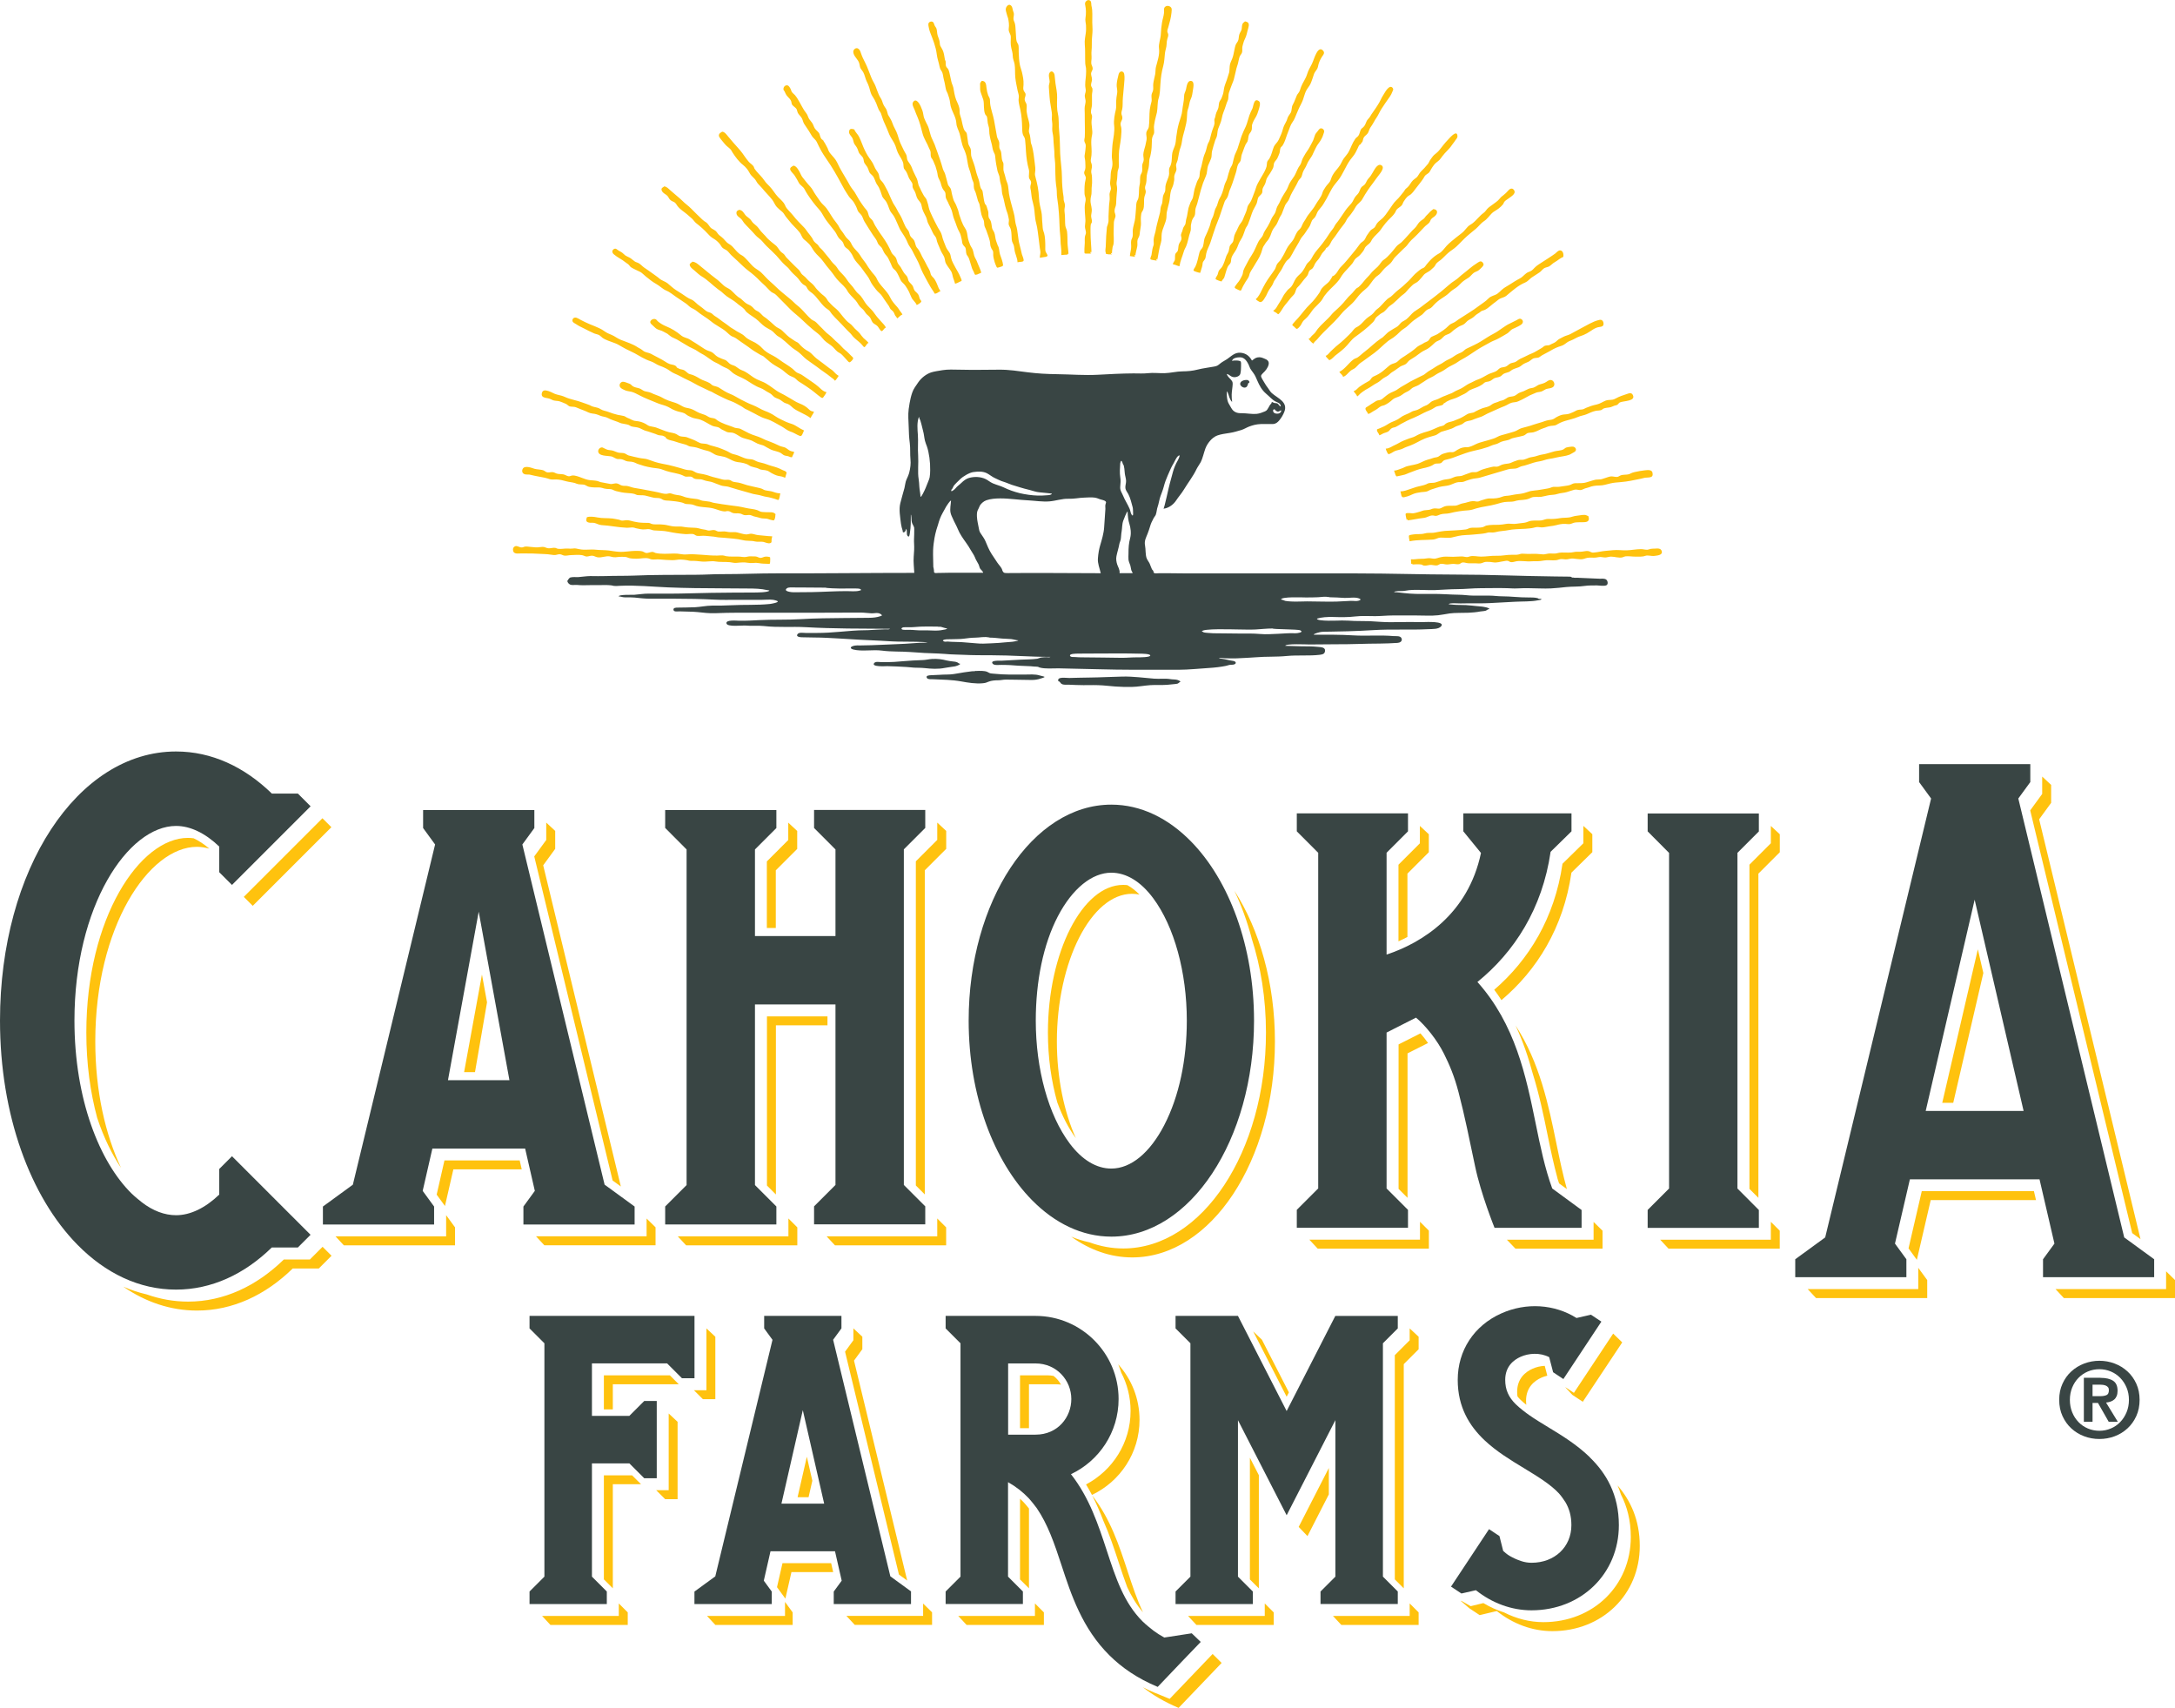 <svg xmlns="http://www.w3.org/2000/svg" id="uuid-905ce513-358e-40db-944f-848b770a7915" viewBox="0 0 415.46 326.17"><defs><style>.uuid-2bf426e7-3713-4e7f-9d24-7e8b2b3e7f95,.uuid-2727f7d4-1c21-4606-b5ae-0be3bc2d5985{fill-rule:evenodd;}.uuid-2bf426e7-3713-4e7f-9d24-7e8b2b3e7f95,.uuid-2727f7d4-1c21-4606-b5ae-0be3bc2d5985,.uuid-c6775305-0c10-4d32-a525-e51be3f9aa11,.uuid-8fe26513-4be0-4db1-b3e5-8ce34328ef42{stroke-width:0px;}.uuid-2bf426e7-3713-4e7f-9d24-7e8b2b3e7f95,.uuid-c6775305-0c10-4d32-a525-e51be3f9aa11{fill:#394544;}.uuid-2727f7d4-1c21-4606-b5ae-0be3bc2d5985,.uuid-8fe26513-4be0-4db1-b3e5-8ce34328ef42{fill:#ffc20e;}</style></defs><g id="uuid-405b100a-1496-4808-b547-bcc61533ad63"><path class="uuid-8fe26513-4be0-4db1-b3e5-8ce34328ef42" d="m217.67,271.19c0-4.08-1.54-7.8-4.07-10.61.22.52.41,1.04.57,1.58,1.14,2.19,1.79,4.68,1.79,7.32,0,6.11-3.46,11.38-8.51,14.04.4.66.78,1.33,1.13,2,5.37-2.55,9.09-8,9.09-14.34Z"></path><path class="uuid-8fe26513-4be0-4db1-b3e5-8ce34328ef42" d="m215.39,300.09c-1.59-4.84-3.29-10.02-6.76-14.46.82,1.59,1.51,3.2,2.12,4.81,1.18,2.64,2.07,5.34,2.93,7.95.54,1.65,1.06,3.22,1.63,4.73.82,1.77,1.78,3.39,3.02,4.82-1.14-2.38-2.01-5.02-2.94-7.84Z"></path><polygon class="uuid-8fe26513-4be0-4db1-b3e5-8ce34328ef42" points="115.35 262.68 115.35 269.19 117.06 269.19 117.06 264.39 129.66 264.39 127.95 262.68 115.35 262.68"></polygon><polygon class="uuid-8fe26513-4be0-4db1-b3e5-8ce34328ef42" points="155.17 282.81 154.12 278.23 152.35 285.96 154.45 285.96 155.17 282.81"></polygon><path class="uuid-8fe26513-4be0-4db1-b3e5-8ce34328ef42" d="m196.55,303.36v-15.24c-.33-.41-.74-.91-.98-1.16-.23-.25-.48-.48-.73-.71v15.41s1.71,1.7,1.71,1.7Z"></path><polygon class="uuid-8fe26513-4be0-4db1-b3e5-8ce34328ef42" points="241.04 255.87 239.38 254.29 245.77 266.77 246.2 265.94 241.04 255.87"></polygon><path class="uuid-8fe26513-4be0-4db1-b3e5-8ce34328ef42" d="m290.42,267.33c.3.3.71.64,1.13.98-.03-.26-.05-.52-.05-.79,0-2.55,1.6-3.8,2.94-4.4.35-.15.72-.28,1.12-.37,0,0-.29-1.13-.49-1.88-.84.04-1.65.24-2.33.55-1.34.6-2.94,1.85-2.94,4.4,0,.31.02.61.06.89.17.21.35.42.57.63Z"></path><polygon class="uuid-8fe26513-4be0-4db1-b3e5-8ce34328ef42" points="300.35 266.42 302.34 267.73 309.87 256.39 308.14 254.71 300.64 266.03 299.04 264.97 299.02 265 300.35 266.42"></polygon><path class="uuid-8fe26513-4be0-4db1-b3e5-8ce34328ef42" d="m173.29,301.88l-10.16-42.01c.67-.92.92-1.27,1.59-2.18h0v-2.39s-1.71-1.59-1.71-1.59v2.27h0c-.67.92-.92,1.27-1.59,2.18l10.29,42.57,1.57,1.14Z"></path><path class="uuid-8fe26513-4be0-4db1-b3e5-8ce34328ef42" d="m240.2,303.1l.26.26v-21.61s-1.71-3.33-1.71-3.33v23.24c.71.71,1.43,1.43,1.45,1.45Z"></path><path class="uuid-8fe26513-4be0-4db1-b3e5-8ce34328ef42" d="m201.24,262.79c-.38-.07-.76-.11-1.16-.11h-5.24s0,10.09,0,10.09h1.71s0-8.38,0-8.38h5.24c.3,0,.59.03.88.07-.35-.64-.83-1.21-1.43-1.67Z"></path><polygon class="uuid-8fe26513-4be0-4db1-b3e5-8ce34328ef42" points="115.35 281.78 115.35 301.65 117.06 303.36 117.06 283.48 122.45 283.48 120.74 281.78 115.35 281.78"></polygon><path class="uuid-8fe26513-4be0-4db1-b3e5-8ce34328ef42" d="m269.27,306.25v2.39h-14.65s1.59,1.71,1.59,1.71h14.77s0-2.39,0-2.39c-.04-.04-1.67-1.67-1.71-1.71Z"></path><polygon class="uuid-8fe26513-4be0-4db1-b3e5-8ce34328ef42" points="249.75 293.39 253.83 285.42 253.83 280.38 248.07 291.63 249.75 293.39"></polygon><path class="uuid-8fe26513-4be0-4db1-b3e5-8ce34328ef42" d="m241.59,306.25v2.39h-14.65s1.59,1.71,1.59,1.71h14.77s0-2.39,0-2.39c-.04-.04-1.72-1.72-1.71-1.71Z"></path><path class="uuid-8fe26513-4be0-4db1-b3e5-8ce34328ef42" d="m308.97,283.68c.25.58.47,1.17.66,1.78,1.16,2.25,1.88,4.91,1.88,8.1,0,9.27-7.17,16.26-16.69,16.26-2.62,0-5.17-.66-7.51-1.85-1.37-.43-2.69-1.03-3.96-1.79-.62.14-1.67.42-2.42.59l-1.81-1.03-.05.05,1.58,1.37,1.99,1.32c1.07-.24,2.2-.54,3.27-.78h0c3.1,2.46,6.79,3.84,10.62,3.84,9.51,0,16.69-6.99,16.69-16.26,0-5.01-1.78-8.71-4.25-11.58Z"></path><polygon class="uuid-8fe26513-4be0-4db1-b3e5-8ce34328ef42" points="136.64 255.31 134.94 253.72 134.94 265.53 132.55 265.53 134.26 267.23 136.64 267.23 136.64 255.31"></polygon><path class="uuid-8fe26513-4be0-4db1-b3e5-8ce34328ef42" d="m269.27,253.72v2.27c-1.11,1.11-1.73,1.73-2.84,2.84v42.82c.71.71,1.43,1.43,1.45,1.45l.26.26v-42.82c1.11-1.11,1.73-1.73,2.84-2.84v-2.39s-1.71-1.59-1.71-1.59Z"></path><path class="uuid-8fe26513-4be0-4db1-b3e5-8ce34328ef42" d="m231.65,315.88l-8.22,8.59s-.01,0-.02,0l-1.94-.8-1.05-.42c-.74-.31-1.44-.65-2.13-1,1.9,1.48,4.14,2.81,6.8,3.93,0,0,.03.01.04.02l8.22-8.59-1.71-1.7Z"></path><path class="uuid-8fe26513-4be0-4db1-b3e5-8ce34328ef42" d="m197.69,306.25h0v2.39h-14.65s1.59,1.71,1.59,1.71h14.77s0-2.39,0-2.39c-.04-.04-1.65-1.65-1.71-1.71Z"></path><path class="uuid-8fe26513-4be0-4db1-b3e5-8ce34328ef42" d="m118.2,306.25h0v2.39h-14.65s1.59,1.71,1.59,1.71h14.77s0-2.39,0-2.39c-.04-.04-1.65-1.65-1.71-1.71Z"></path><polygon class="uuid-8fe26513-4be0-4db1-b3e5-8ce34328ef42" points="127.73 269.97 127.73 284.62 125.34 284.62 125.34 284.62 127.05 286.33 129.43 286.33 129.43 271.56 127.73 269.97"></polygon><polygon class="uuid-8fe26513-4be0-4db1-b3e5-8ce34328ef42" points="150.02 305.33 151.18 300.26 159.15 300.26 158.76 298.55 149.47 298.55 148.42 303.14 150.02 305.33"></polygon><path class="uuid-8fe26513-4be0-4db1-b3e5-8ce34328ef42" d="m149.95,305.96v2.68h-12.74s-2.16,0-2.16,0l1.59,1.71h2.27s9.54,0,9.54,0h2.96s0-2.39,0-2.39c-.61-.84-.87-1.19-1.46-2Z"></path><path class="uuid-8fe26513-4be0-4db1-b3e5-8ce34328ef42" d="m176.33,306.28v2.35h-14.65s1.59,1.71,1.59,1.71h14.77s0-2.39,0-2.39h0s-1.67-1.65-1.71-1.68Z"></path><path class="uuid-8fe26513-4be0-4db1-b3e5-8ce34328ef42" d="m214.55,169.01c.27,0,.53.02.8.05.87.48,1.64,1.12,2.31,1.8-.46-.09-.93-.15-1.41-.15-7.79,0-14.37,12.91-14.37,28.2,0,6.99,1.38,13.47,3.62,18.46-1.4-1.89-2.59-4.21-3.54-6.82-1.13-4-1.79-8.54-1.79-13.34,0-15.28,6.58-28.2,14.37-28.2Zm199.21,73.8v3.4h-21.12s1.59,1.71,1.59,1.71h21.24s0-3.43,0-3.43c-.04-.03-1.67-1.65-1.71-1.68ZM16.49,197.21c0,5.99.77,11.47,2.07,16.28,1.27,3.84,2.87,7.05,4.56,9.57-2.96-6.31-4.92-14.58-4.92-24.15,0-21.91,10.23-37.17,19.41-37.17.79,0,1.59.13,2.38.35-1-.85-2-1.51-3-1.98-.37-.05-.73-.08-1.09-.08-9.18,0-19.41,15.27-19.41,37.17Zm129.99-32.69v12.72s1.71,0,1.71,0v-11.01c1.6-1.6,2.49-2.49,4.09-4.09v-3.43s-1.71-1.59-1.71-1.59v3.32c-1.6,1.6-2.49,2.49-4.09,4.09Zm-29.46,60.95c.4.29.96.7,1.57,1.14l-14.83-61.34c.96-1.32,1.33-1.82,2.29-3.14h0v-3.43s-1.71-1.59-1.71-1.59v3.32h0c-.96,1.32-1.33,1.82-2.29,3.14l14.97,61.9Zm-68.74-52.46l15.02-15.02-1.71-1.71-15.02,15.02,1.71,1.71Zm42.45,31.76l2.3-13.33-.97-5.31-3.41,18.64h2.08Zm176.4-24.98c.55-.25,1.12-.52,1.71-.83v-12.1c1.6-1.6,2.49-2.49,4.09-4.09v-3.43s-1.71-1.59-1.71-1.59v3.32c-1.6,1.6-2.49,2.49-4.09,4.09v14.63Zm110.67,1.52l-6.8,29.32h2.1s5.75-24.79,5.75-24.79l-1.05-4.53Zm-11.38,64.9h-21.12s1.59,1.71,1.59,1.71h21.24s0-3.43,0-3.43c-.74-1.01-1.11-1.53-1.71-2.34v4.07Zm22.09-18.71h-21.42s-2.53,10.93-2.53,10.93l1.59,2.19,2.65-11.41h20.11s-.4-1.71-.4-1.71Zm-103.09-38.46c.49.65.95,1.31,1.38,1.98,6.76-5.7,11.84-13.81,13.37-24.35l3.99-3.91v-3.43s-1.71-1.59-1.71-1.59v3.32s-3.99,3.91-3.99,3.91c-1.5,10.37-6.45,18.39-13.05,24.08Zm121.88,46.49l1.57,1.14-19.36-80.19c.96-1.32,1.33-1.82,2.29-3.14h0v-3.43s-1.71-1.59-1.71-1.59v3.32h0c-.96,1.32-1.33,1.82-2.29,3.14l19.49,80.76Zm-109.8-10.45c.1.32.2.63.31.94l1.49,1.09c-.75-2.71-1.36-5.57-1.98-8.59-1.53-7.49-3.19-15.52-7.83-22.67,1.42,3.03,2.46,6.13,3.29,9.21,1.23,3.93,2.06,7.92,2.84,11.75.59,2.9,1.18,5.65,1.89,8.26Zm-26.18-27.71l-4.17,2.11v27.59s1.71,1.71,1.71,1.71v-27.59s3.92-1.98,3.92-1.98c-.47-.66-.96-1.28-1.45-1.84Zm-113.27-3.25h-11.55s0,32.31,0,32.31l1.71,1.71v-32.31h9.85s0-1.71,0-1.71Zm146.35,39.26v3.4h-16.56s1.62,1.67,1.64,1.71h16.63s0-3.43,0-3.43c-.04-.03-1.67-1.65-1.71-1.68Zm33.86-.03v3.43h-21.13s1.59,1.71,1.59,1.71h21.24s0-3.43,0-3.43c-.08-.08-1.75-1.75-1.71-1.71Zm-279.07,7.21c-1.98,0-3.19,0-4.98,0-5.23,5.1-11.5,8.04-18.29,8.04-2.72,0-5.36-.48-7.88-1.37-1.52-.35-3.02-.85-4.49-1.48,4.26,2.93,9.02,4.56,14.08,4.56,6.8,0,13.06-2.94,18.29-8.04h4.98s2.43-2.43,2.43-2.43l-1.71-1.71-2.43,2.43Zm279.07-82.82v3.32c-1.6,1.6-2.49,2.49-4.09,4.09v61.92s1.71,1.71,1.71,1.71v-61.92c1.6-1.6,2.49-2.49,4.09-4.09v-3.43s-1.71-1.59-1.71-1.59Zm-99.2,21.39c1.76,5.46,2.76,11.58,2.76,18.07,0,22.78-12.2,41.25-27.25,41.25-2.23,0-4.39-.41-6.46-1.17-1.18-.25-2.35-.62-3.49-1.08,3.54,2.54,7.49,3.96,11.66,3.96,15.05,0,27.25-18.47,27.25-41.25,0-11.2-2.96-21.34-7.74-28.78,1.33,2.8,2.43,5.82,3.28,9Zm32.18,54.21v3.43h-21.13s1.59,1.71,1.59,1.71h21.24s0-3.43,0-3.43c-.04-.04-1.67-1.67-1.71-1.71Zm-92.21-76.24v3.32c-1.6,1.6-2.49,2.49-4.09,4.09v61.91s1.71,1.71,1.71,1.71v-61.91c1.6-1.6,2.49-2.49,4.09-4.09v-3.43s-1.71-1.59-1.71-1.59Zm-55.52,75.63v3.4h-21.12s1.59,1.71,1.59,1.71h21.24s0-3.43,0-3.43c-.04-.03-1.67-1.65-1.71-1.68Zm-38.52-2.37l1.61-7.02h13.06s-.39-1.71-.39-1.71h-14.37s-1.49,6.54-1.49,6.54l1.6,2.19Zm.23,1.71v4.07h-4.25s-13.72,0-13.72,0h-3.16s1.59,1.71,1.59,1.71h3.27s13.72,0,13.72,0h4.25s0-3.43,0-3.43c-.74-1.01-1.11-1.53-1.71-2.34Zm93.81.64h0v3.43h-21.13s1.59,1.71,1.59,1.71h21.24s0-3.43,0-3.43c-.04-.04-1.63-1.63-1.71-1.71Zm-28.43,0v3.43h-21.13s1.59,1.71,1.59,1.71h21.24s0-3.43,0-3.43c-.04-.04-1.74-1.74-1.71-1.71Z"></path><path class="uuid-c6775305-0c10-4d32-a525-e51be3f9aa11" d="m227.55,160.76c-4.36-4.47-9.61-7.08-15.27-7.08-15.05,0-27.25,18.47-27.25,41.25,0,14.29,4.8,26.88,12.1,34.29,4.33,4.4,9.55,6.97,15.16,6.97,15.05,0,27.25-18.47,27.25-41.25,0-14.22-4.75-26.76-11.98-34.17Zm-5.14,54.1c-2.74,5.29-6.36,8.33-10.13,8.33-2.84,0-5.59-1.65-7.94-4.78-4.07-5.42-6.49-14.19-6.49-23.47,0-7.47,1.41-14.56,4.24-19.97,2.76-5.27,6.51-8.29,10.18-8.29,2.87,0,5.63,1.68,8,4.86,4.03,5.42,6.43,14.17,6.43,23.39,0,7.47-1.48,14.49-4.29,19.92Z"></path><path class="uuid-c6775305-0c10-4d32-a525-e51be3f9aa11" d="m115.49,226.27l-15.71-64.98c.96-1.32,1.33-1.82,2.29-3.14h0v-3.32s0-.11,0-.11h-4.41s-12.43,0-12.43,0h-4.41s0,3.43,0,3.43c.96,1.32,1.33,1.82,2.29,3.14l-15.71,64.98c-2.11,1.54-3.61,2.63-5.72,4.17v3.43s.11,0,.11,0h3.16s13.72,0,13.72,0h4.25s0-3.43,0-3.43c-.91-1.26-1.27-1.74-2.18-2.99l1.85-8.08h17.72s1.85,8.08,1.85,8.08c-.91,1.26-1.27,1.74-2.18,2.99v3.43s.11,0,.11,0h4.14s13.72,0,13.72,0h3.27s0-3.43,0-3.43c0,0-5.68-4.14-5.72-4.17Zm-29.92-19.96l5.87-32.18,5.87,32.18h-11.75Z"></path><path class="uuid-c6775305-0c10-4d32-a525-e51be3f9aa11" d="m44.31,220.84l-2.43,2.43c0,1.94,0,3.16,0,4.89-2.64,2.53-5.49,3.94-8.25,3.94-2.18,0-4.44-.84-6.55-2.48-.5-.39-1.4-1.13-1.96-1.68-6.05-5.95-10.9-17.91-10.9-33.02,0-21.91,10.23-37.17,19.41-37.17,2.76,0,5.61,1.41,8.25,3.94v4.9s2.43,2.43,2.43,2.43l15.02-15.02-2.43-2.43c-1.97,0-3.19,0-4.97,0-5.24-5.1-11.5-8.04-18.3-8.04-18.86,0-33.63,22.57-33.63,51.39,0,18.07,5.81,33.68,14.78,42.81,5.34,5.44,11.81,8.58,18.84,8.58,6.8,0,13.06-2.94,18.29-8.04,1.79,0,3,0,4.98,0l2.43-2.43-15.02-15.02Z"></path><path class="uuid-c6775305-0c10-4d32-a525-e51be3f9aa11" d="m405.76,236.34l-20.23-83.83c.96-1.32,1.33-1.82,2.29-3.14h0v-3.32s0-.11,0-.11h-21.24s0,3.43,0,3.43c.96,1.32,1.33,1.82,2.29,3.14l-20.23,83.83c-2.11,1.54-3.61,2.63-5.72,4.17v3.43s.11,0,.11,0h21.12s0-3.43,0-3.43c-.91-1.26-1.27-1.74-2.18-2.99l2.85-12.28h24.76s2.85,12.28,2.85,12.28c-.91,1.26-1.27,1.74-2.18,2.99v3.43s.11,0,.11,0h21.12s0-3.43,0-3.43c0,0-5.68-4.14-5.72-4.17Zm-37.92-24.16l9.35-40.34,9.35,40.34h-18.71Z"></path><path class="uuid-c6775305-0c10-4d32-a525-e51be3f9aa11" d="m296.5,226.99h0c-1.39-3.8-2.26-7.96-3.17-12.45-1.85-9.04-3.87-18.88-11.12-26.99,7.06-5.72,12.4-14.01,13.98-24.86l3.99-3.91v-3.32s0-.11,0-.11h-20.66s0,3.43,0,3.43c1.37,1.68,1.99,2.45,3.37,4.13-2.45,11.73-11.3,17.18-18.03,19.41v-19.45c1.6-1.6,2.49-2.49,4.09-4.09v-3.32s0-.11,0-.11h-21.24s0,3.43,0,3.43l4.09,4.1v64.1c-1.6,1.6-2.49,2.49-4.09,4.09v3.43s.11,0,.11,0h21.13s0-3.42,0-3.42c0,0-3.25-3.25-4.09-4.09v-29.78s5.62-2.85,5.62-2.85c1.76,1.46,4.02,4.23,5.35,6.91,1.04,2.09,1.97,4.24,2.79,7.39,1.13,4.29,2.1,9.13,3.16,14.15,1.11,5.28,3.7,11.69,3.7,11.69h.07s13.29,0,13.29,0h1.61s1.66,0,1.66,0v-3.4s0,0,0,0l-5.61-4.11Z"></path><path class="uuid-c6775305-0c10-4d32-a525-e51be3f9aa11" d="m331.9,227.01l-.02-.02v-64.1c1.6-1.6,2.49-2.49,4.09-4.09v-3.32s0-.11,0-.11h-21.24s0,3.42,0,3.42l4.04,4.06.05.05h0v64.1c-1.6,1.6-2.49,2.49-4.09,4.09v3.43s.11,0,.11,0h21.13s0-3.42,0-3.42l-4.07-4.08Z"></path><path class="uuid-c6775305-0c10-4d32-a525-e51be3f9aa11" d="m155.5,154.72v3.42s4.09,4.1,4.09,4.1h0v16.54h-15.38v-16.54c1.6-1.6,2.49-2.49,4.09-4.09v-3.32s0-.11,0-.11h-21.24s0,3.41,0,3.41l4.09,4.11h0v64.1c-1.6,1.6-2.49,2.49-4.09,4.09v3.43s.11,0,.11,0h21.13s0-3.43,0-3.43c0,0-4.05-4.05-4.09-4.09v-34.5h15.38v.57s0,.11,0,.11v.57s0,.11,0,.11v.57s0,.11,0,.11v.57s0,.11,0,.11v.34s0,.11,0,.11v.23s0,.11,0,.11v.23s0,.11,0,.11v.11s0,30.52,0,30.52l-4.09,4.09v3.43s.11,0,.11,0h21.13s0-3.43,0-3.43h0s-3.69-3.69-4.09-4.09v-64.1c1.6-1.6,2.49-2.49,4.09-4.09v-3.32s0-.11,0-.11h-21.24Z"></path><path class="uuid-c6775305-0c10-4d32-a525-e51be3f9aa11" d="m101.15,251.33v2.39s2.84,2.84,2.84,2.84v44.57c-1.11,1.11-1.73,1.73-2.84,2.84v2.39s.11,0,.11,0h14.65s0-2.39,0-2.39h0s0,0,0,0c-.04-.04-2.8-2.8-2.84-2.84v-21.63h7.15s2.84,2.84,2.84,2.84h0s0,0,0,0h2.39s0-14.65,0-14.65v-.11s-2.39,0-2.39,0c-1.11,1.11-1.73,1.73-2.84,2.84h-7.15v-10.02h14.36s2.84,2.84,2.84,2.84h0s2.39,0,2.39,0v-11.81s0-.11,0-.11h-31.51Z"></path><path class="uuid-c6775305-0c10-4d32-a525-e51be3f9aa11" d="m174.05,303.97s-3.94-2.87-3.98-2.9l-10.93-45.18c.67-.92.92-1.27,1.59-2.18h0v-2.27s0-.11,0-.11h-3.06s-8.64,0-8.64,0h-3.06s0,2.39,0,2.39c.67.92.92,1.27,1.59,2.18l-10.93,45.18c-1.47,1.07-2.51,1.83-3.98,2.9v2.39s.11,0,.11,0h2.16s9.54,0,9.54,0h2.96s0-2.39,0-2.39c-.64-.87-.88-1.21-1.52-2.08l1.28-5.62h12.32s1.28,5.62,1.28,5.62c-.64.87-.88,1.21-1.52,2.08v2.39s.11,0,.11,0h2.84s9.54,0,9.54,0h2.27s0-2.35,0-2.35v-.03s0,0,0,0Zm-24.78-16.78l4.08-17.86,4.08,17.86h-8.17Z"></path><path class="uuid-c6775305-0c10-4d32-a525-e51be3f9aa11" d="m255.07,251.33l-9.3,18.17-9.3-18.17h-11.92s0,2.39,0,2.39l2.84,2.84v44.57c-1.11,1.11-1.73,1.73-2.84,2.84v2.39s.11,0,.11,0h14.65s0-2.39,0-2.39h0s0,0,0,0c-.04-.04-2.8-2.8-2.84-2.84v-29.88s9.3,18.15,9.3,18.15l.03-.05,9.28-18.11v29.89c-1.11,1.11-1.73,1.73-2.84,2.84v2.39s.11,0,.11,0h14.65s0-2.39,0-2.39h0s-2.8-2.8-2.84-2.84v-44.57c1.11-1.11,1.73-1.73,2.84-2.84v-2.27s0-.11,0-.11h-11.92Z"></path><path class="uuid-c6775305-0c10-4d32-a525-e51be3f9aa11" d="m303.66,278.3c-2.5-2.42-5.44-4.21-7.97-5.74-1.37-.83-2.54-1.55-3.54-2.25-.65-.45-1.84-1.35-2.6-2.09-1.4-1.37-2.03-2.8-2.03-4.68,0-2.55,1.6-3.8,2.94-4.4,1.55-.69,3.68-.85,5.46.07,0,.03.75,2.88.75,2.88l1.96,1.3,7.24-10.94.02-.03-1.99-1.32c-1.07.24-1.69.38-2.76.63h0c-4.19-2.63-9.6-3.02-14.38-.87-5.2,2.33-8.31,7.07-8.31,12.69,0,5.18,2.21,8.78,5.13,11.54,2.27,2.14,4.98,3.78,7.42,5.26,2.94,1.78,5.25,3.23,6.8,4.9.39.42,1.03,1.34,1.23,1.67.73,1.24,1.13,2.64,1.13,4.38,0,4.16-3.2,7.18-7.61,7.18-.67,0-1.33-.11-1.97-.32-.75-.24-1.55-.61-2.19-.98-.57-.33-.99-.73-1.26-.97-.29-1.11-.71-2.83-.71-2.83l-1.99-1.32-7.26,10.97.13.09,1.86,1.23c1.07-.24,1.69-.38,2.76-.63h0c3.1,2.46,6.79,3.84,10.62,3.84,9.51,0,16.69-6.99,16.69-16.26,0-5.87-2.43-9.94-5.57-12.98Z"></path><path class="uuid-c6775305-0c10-4d32-a525-e51be3f9aa11" d="m227.66,311.95c-1.95.3-3.3.51-5.26.81-.73-.4-1.4-.82-2.02-1.28-.44-.33-1.65-1.31-2.15-1.82-3.55-3.55-5.08-8.22-6.83-13.55-1.6-4.87-3.32-10.09-6.83-14.55,5.38-2.54,9.1-8,9.1-14.35,0-4.36-1.76-8.3-4.6-11.17-2.88-2.91-6.87-4.71-11.28-4.71h-17.16s0,2.39,0,2.39c0,0,2.77,2.77,2.84,2.84v44.57c-1.11,1.11-1.73,1.73-2.84,2.84v2.39s.11,0,.11,0h14.65s0-2.39,0-2.39h0s0,0,0,0c-.02-.02-2.8-2.8-2.84-2.84v-18.04h.01c1.54.87,2.81,1.88,3.89,3.01.46.48,1.37,1.64,1.56,1.91,2.12,3.08,3.39,6.77,4.75,10.92,1.84,5.63,3.96,12.09,9.18,17.25,2.34,2.32,5.31,4.38,9.16,5.99,0,0,.03.01.04.02l4.49-4.71,3.73-3.88h0s-1.72-1.65-1.72-1.65Zm-29.85-37.94h0s-5.24,0-5.24,0v-13.6h5.24c4.04,0,6.83,3.24,6.83,6.8,0,3.44-2.56,6.8-6.83,6.8Z"></path><path class="uuid-c6775305-0c10-4d32-a525-e51be3f9aa11" d="m393.97,264.28c.42-.92.98-1.71,1.69-2.35.71-.65,1.53-1.15,2.45-1.5.93-.35,1.9-.53,2.91-.53s1.99.18,2.91.53c.93.35,1.74.85,2.45,1.5.71.65,1.27,1.43,1.69,2.35.42.92.63,1.95.63,3.08s-.21,2.18-.63,3.1c-.42.92-.98,1.71-1.69,2.36-.71.65-1.53,1.16-2.45,1.5-.93.35-1.9.52-2.91.52s-1.99-.17-2.91-.52c-.93-.35-1.74-.85-2.45-1.5-.71-.65-1.27-1.44-1.69-2.36-.42-.92-.63-1.96-.63-3.1s.21-2.16.63-3.08Zm1.85,5.45c.29.72.69,1.34,1.2,1.87s1.1.94,1.79,1.23c.69.29,1.42.44,2.21.44s1.5-.15,2.19-.44c.69-.29,1.28-.7,1.79-1.23s.91-1.15,1.21-1.87c.3-.72.45-1.51.45-2.36s-.15-1.64-.45-2.35c-.3-.71-.7-1.33-1.21-1.85s-1.1-.93-1.79-1.22c-.69-.29-1.42-.44-2.19-.44s-1.53.15-2.21.44c-.69.29-1.28.7-1.79,1.22s-.91,1.14-1.2,1.85-.44,1.5-.44,2.35.15,1.64.44,2.36Zm5.39-6.57c1.05,0,1.86.19,2.43.56.57.37.85,1.01.85,1.92,0,.39-.06.72-.17.99-.11.27-.27.5-.47.67-.2.17-.43.31-.7.4s-.55.15-.86.18l2.24,3.66h-1.74l-2.04-3.58h-1.04v3.58h-1.66v-8.39h3.16Zm-.02,3.5c.48,0,.87-.07,1.18-.2.31-.13.46-.45.46-.96,0-.23-.05-.41-.16-.54s-.24-.24-.41-.31-.35-.12-.56-.15c-.21-.03-.4-.04-.59-.04h-1.4v2.2h1.48Z"></path><path class="uuid-2bf426e7-3713-4e7f-9d24-7e8b2b3e7f95" d="m223.48,92.24c.23-.75.52-2.04.75-2.69.12-.33.28-.72.44-1.05.16-.35.63-1.01.66-1.53-.49,0-.93,1.15-1.14,1.49-.25.41-.36.63-.57,1.07-.17.38-.36.81-.57,1.29-.31.7-.54,1.32-.78,2.23-.16.6-.42,1.22-.6,1.72-.2.53-.35,1.52-.55,2.06-.15.39-.17,1.01-.35,1.49-.07.19-.28.41-.39.61-.3.54-.57,1.13-.7,1.62-.12.44-.32.97-.48,1.4-.27.69-.66,1.35-.48,2.23.15.73.04,1.88.35,2.54.15.33.41.64.55.96s.24.67.42,1.05c.04.08.22.21.26.31.03.06.04.29.09.35.19.2.73.09,1.02.09h1.54c1.35,0,2.68.04,4.03.04,3.57,0,7.14,0,10.71,0,7.2,0,14.4,0,21.6,0,6.2,0,12.39.21,18.68.22,6.38,0,12.64.29,19.03.36.83,0,1.65.02,2.48.03.25,0,.48,0,.68.05l.09.13h.27c.25.07.55.03.81.04,1.38.06,2.85.11,4.16.18.48.02,1.06-.1,1.38.22.25.25.33.83,0,1.02-.41.23-1.39.04-1.84.04-.75,0-1.66,0-2.27.09-1.25.19-2.43.1-3.59.22-.96.1-1.86.21-2.89.26-1.35.07-2.89-.04-4.32-.04-.71,0-1.42,0-2.12.04-.69.04-1.23-.02-1.93-.04-1.67-.05-3.35,0-5.02,0-1.53,0-3.06.18-4.53.18-1.33,0-2.86.13-4.19.18-1.67.06-3.38-.14-5.04.02-.46.04-.81.16-1.29.16-.19,0-1.53-.02-1.53.22.64,0,1.34.12,1.93.18.66.07,1.42.13,2.18.15,1.93.04,3.86-.05,5.79.07.74.04,1.63.08,2.44.09.95,0,1.86.17,2.81.17,1.01,0,2.02,0,3.03,0,.87,0,1.58.13,2.39.13,1.71,0,3.33.24,5.06.22.57,0,1.23-.01,1.75.13.05.01.23.12.26.13.05.01.47,0,.48.04.07.18-.48.21-.64.24-1.35.28-2.95.2-4.4.28-1.6.09-3.3.18-4.86.26-1.24.07-3.07.03-4.12.04-.46,0-.84,0-1.42.02-.3,0-2.26-.14-2.26.16.72.06,1.33.14,2.1.13.81,0,1.57.03,2.37.13.63.09,1.32.12,1.84.18.17.02,1.45.19,1.45.48-.32.01-.51.25-.7.31-.33.1-.73.09-1.05.15-.68.14-1.58.21-2.23.24-1.21.05-2.58-.01-3.59.13-.74.11-1.56.28-2.22.35-1.3.14-2.81.04-4.19.04-1.5,0-3,0-4.5,0-1.11,0-2.28.13-3.33.13-1.21,0-2.56-.09-3.81.06-1.4.17-2.81.14-4.23.1-1.06-.03-2.23.04-3.09.32,0,.58,4.33.35,4.76.35.84,0,1.63.05,2.42.09.88.04,1.94,0,2.89.04,1.37.06,2.81.23,4.29.19,2-.05,4-.02,6-.02.4,0,4.19-.21,3.38.79-.49.61-1.68.53-2.5.57-3.5.18-7.02-.04-10.47.18-1.6.1-3.2.17-4.88.22-1.12.04-2.24.03-3.36.07-.55.02-1.13-.01-1.68.05-.2.02-1.46.31-1.46.53,2.48,0,5.09-.02,7.5.13,2.6.16,5.23-.09,7.77.14.46.04,1.33-.12,1.52.47.18.57-.4.81-.79.83-1.08.06-2.23.13-3.42.13-2.7,0-5.42.15-8.15.13-1.75,0-3.5.04-5.26.04-.5,0-4.6-.2-4.6.26,1.02,0,2.05.09,3.09.09s2.12,0,3.05.1c.61.07,1.58.02,1.44.87-.1.57-.61.6-1.07.66-1.92.23-4.19.02-6.24.22s-3.86.07-5.96.25c-1.07.09-2.33.13-3.43.19-.75.05-1.52,0-2.28,0-.28,0-1.07-.15-1.29.04.78.02,1.51.23,2.1.35.18.04.47.07.74.13.3.06.6.38.18.61-.27.15-.76.07-1.02.14-.2.05-.42.13-.66.18-.94.19-2.09.33-3.11.39-1.83.11-3.99.35-5.94.35-2.8,0-5.61,0-8.41,0-4.81,0-9.61-.19-14.43-.27-1.19-.02-2.58.15-3.73-.17-.06-.02-.2-.12-.3-.13-.25-.04-.41-.02-.65-.04-.51-.05-.97-.09-1.54-.1-1.12-.02-2.01-.1-3.13-.18-.52-.04-1.04-.02-1.57-.04-.46-.01-1.42.13-1.71-.2-.64-.74,1.35-.58,1.67-.6,1.21-.08,2.5-.14,3.66-.2,1.05-.05,2.14-.04,3.17-.18.19-.03.45-.18.66-.22.35-.06.75-.07,1.1-.08.19,0,.58.08.74-.05-3.91,0-7.29-.31-11.18-.31-1.84,0-3.68,0-5.51-.09-.84-.04-1.69-.04-2.48-.09-.76-.04-1.43-.13-2.23-.15-1.78-.04-3.6-.15-5.42-.29-1.67-.13-3.57-.03-5.3-.26-1.8-.25-3.85.21-5.55-.22-.39-.1-.78-.4-.05-.66.49-.17,1.08-.11,1.6-.12.64-.01,1.29-.03,1.93-.04,1.79-.04,3.23-.16,5.04-.21,1.9-.05,3.67-.28,5.63-.29,0-.16-4.07-.19-4.58-.18-1.46.01-2.83-.08-4.27-.17-1.35-.08-2.78-.12-4.14-.2-1.41-.08-2.68-.17-4.01-.24-1.35-.07-2.98-.18-4.47-.18-.79,0-1.45-.04-2.25-.04-.37,0-1.53-.02-1.03-.64.27-.35,1.15-.19,1.52-.19.7,0,1.49,0,2.12,0,1.49,0,2.92-.09,4.37-.22,1.64-.14,3.27-.3,4.88-.3.82,0,1.59-.09,2.43-.12.49-.02.97-.04,1.46-.06.22,0,.67.07.85-.09-5.39-.04-10.84-.01-16.08-.31-2.67-.15-5.29.09-8.02-.22-1.18-.13-2.28.03-3.45-.09-.63-.06-3.49.31-3.68-.39-.21-.76,1.9-.54,2.41-.53,1.26.03,2.66-.06,3.85-.12,2.64-.14,5.37-.02,8.06-.19,2.71-.17,5.36-.18,8.11-.21,1.58-.02,3.16-.04,4.73-.04.87,0,1.58-.09,2.22-.31.29-.1.44-.1.13-.37-.07-.06-.36-.18-.44-.2-.48-.1-.85.04-1.38.02-.68-.02-1.34-.14-2.02-.14-3.06,0-6.12.03-9.18.03-3.27,0-6.54,0-9.81,0-2.93,0-5.91-.04-8.85.09-1.09.05-2.34-.11-3.42-.22-1.06-.11-2.28-.07-3.34-.13-.33-.02-1.15.17-1.2-.3-.04-.43.49-.41.81-.42,1.08-.02,2.24-.02,3.28-.07,1.04-.05,2.14-.3,3.29-.31,1.22,0,2.5,0,3.68-.07,2.41-.13,4.88.01,7.33-.24.27-.03,1.65-.26,1.53-.51-.04-.1-.73-.27-.85-.28-.73-.1-1.55,0-2.29,0-1.6,0-3.21,0-4.81,0-1.36,0-2.76.03-4.12-.04-2.48-.13-5.05-.18-7.64-.18-1.57,0-3.15-.01-4.72,0-1.04,0-2.05-.13-2.93-.22-.57-.06-1.22-.04-1.85-.04-.47,0-.72-.16-1.18-.18,0-.39,2.63-.28,3.02-.31.81-.05,1.76-.23,2.73-.22,2.69.02,5.37.02,8.06-.06,2.59-.08,5.17-.11,7.76-.13,1.42,0,2.85-.01,4.27-.02.33,0,2.94,0,2.94-.4-.49-.05-.78-.15-1.27-.22-.56-.08-1.25-.13-1.95-.14-1.96-.01-3.93-.03-5.89-.04-3.42-.01-6.91-.04-10.21-.18-2.98-.12-6.14-.45-9.31-.3-.36.02-.71.06-1.03.02-.18-.02-.32-.08-.53-.11-.78-.1-1.77-.04-2.61-.04-.92,0-1.84-.01-2.75.02-.42.01-.79-.03-1.2-.06s-.89.08-1.23-.04c-.17-.06-.41-.24-.52-.46-.15-.3-.07-.28.08-.5.06-.1.08-.15.19-.26.19-.19.1-.12.37-.19.39-.1.95-.02,1.32-.04.74-.05,1.55-.19,2.33-.2.99,0,1.98.04,2.97,0,1.71-.07,3.64-.02,5.37-.09,1.86-.08,3.73-.12,5.6-.13,2.07-.02,4.14-.02,6.22-.03,1.71,0,3.41-.13,5.11-.12,3.54.01,7-.16,10.5-.15,8.7.02,17.51-.09,26.13-.09-.04-1.03-.2-2.05-.11-3.11.08-.83.12-1.74.07-2.5-.04-.58.01-1.17.02-1.75,0-.31,0-.63.01-.94,0-.34,0-.38-.12-.62-.2-.39-.34-.58-.39-1.06-.02-.18-.02-1.14-.14-1.14,0,1.21.01,2.34-.18,3.5-.05.28-.11,1.04-.48.5-.22-.32.04-.99-.26-1.29,0,.09-.07.36-.13.44-.03.04-.13.17-.21.2-.38.12-.24-.11-.31-.33-.12-.35-.25-.82-.31-1.27-.16-1.35-.43-2.72-.13-3.94.23-.95.56-2.03.79-2.89.11-.42.18-1.15.35-1.53.2-.43.48-1.06.57-1.45.21-.85.32-1.64.23-2.51-.1-1.02,0-2.06-.13-3.08-.14-1.06-.19-2.14-.21-3.17-.03-1.14-.15-2.2,0-3.34.1-.78.24-1.55.38-2.14.09-.37.19-.71.31-1.05.21-.64.72-1.32,1.14-1.93.6-.87,1.53-1.57,2.43-1.88.56-.19,1.45-.31,2.21-.44,1.01-.16,2.14-.11,3.16-.09,2.53.06,5.08.02,7.61,0,1.97-.02,3.58.26,5.51.5,1.89.24,3.56.33,5.61.36,2.57.03,5.2.25,7.77.11,2.17-.12,4.57-.25,6.82-.26,1.03,0,1.86.06,2.73-.04.99-.12,2.12.02,3.18,0,1.16-.03,2.29-.34,3.44-.35.98,0,2.01-.11,2.81-.32,1.05-.27,2.25-.41,3.27-.6.6-.11.67-.22,1.23-.66.37-.29.81-.49,1.18-.74.86-.58,1.51-1.36,2.67-1.23,1.01.11,1.64.65,2.11,1.49.39-.28.61-.51,1.05-.6.55-.11.89.05,1.27.2.23.09.58.22.76.48.27.39.06.9-.06,1.14-.14.28-.32.57-.57.83-.14.15-.64.6-.7.81-.08.3.35.88.54,1.22.25.46.53.85.8,1.21.23.3.39.64.7.92,1.15,1.02,3.14,1.68,2.39,3.59-.22.56-.56,1.14-.96,1.62-.32.38-.67.68-1.22.7-.74.02-1.57-.03-2.25,0-1.03.05-1.55.22-2.28.48-.44.16-1.01.52-1.49.66-.68.19-1.38.43-2.17.55-.96.15-1.74.25-2.43.5-1.05.38-1.94,1.57-2.28,2.5-.28.76-.53,1.91-.88,2.58-.21.4-.59.9-.79,1.31-.66,1.4-1.63,2.61-2.43,3.94-.43.72-1.02,1.37-1.47,2.06-.62.96-1.65,1.54-2.44,1.59.17,0,1.03-4.23,1.25-4.94Zm12.23-23.41c-.11.05-.23.1-.35.13,0-.57.97-.73,1.54-.72.84.02,1.29.79,1.57,1.33.16.32.28.78.53,1.1.16.2.28.4.44.61.3.4.54.98.74,1.45.39.89.82,1.75,1.72,2.51.63.53,1.14,1.14,1.74,1.44.37.18,1.01.32,1.01.96-.31-.07-.42-.48-.66-.59-.14-.06-.29-.05-.49-.07s-.43-.21-.6-.21c.12.23-.25.42-.39.7-.04.09-.11.22-.18.33-.19.29-.29.61-.7.77-.44.17-1.01.43-1.62.48-.92.07-1.87-.13-2.78-.13-.57,0-.89-.02-1.34-.26s-.65-.65-.88-1.05c-.21-.37-.43-.68-.53-1.1-.12-.5-.17-1.13-.13-1.75.17,0,.44,1.04.48,1.14.05.13.35.83.53.83-.07-.5-.1-.81-.09-1.37.02-.67.16-1.31.19-1.98.01-.44-.06-.52-.32-.85-.22-.28-.74-.68-.79-1.1.4.05.67.46,1.14.57.57.14,1.28-.14,1.42-.57.13-.4.15-1.13.15-1.49,0-.19,0-.57,0-.61-.05-.37-.06-.31-.34-.41s-.72-.05-1.02-.07c-.1.03.42.03,0,0Zm2.72,4.34c-.08.44-.25.88-.73.86-.42-.02-.86-.43-.8-.77.07-.42.53-.61.88-.67.22-.04.53-.04.66.06.19.14.39.42,0,.53-.03.16.12-.03,0,0Zm5.04,4.99c0,.12.43.45.6.46.3.01.43-.24.67-.24,0,.44-.39.67-.91.62-.26-.02-.52-.11-.62-.38-.09-.23-.02-.46.26-.46,0,.01-.04,0,0,0Zm-67.82,1.88c.17,0,.57,1.92.67,2.25.18.63.21,1.26.36,1.89.09.35.28.83.37,1.07.42,1.19.66,3.03.63,4.54,0,.45-.03.98-.1,1.36-.03.16-.1.36-.15.5-.13.38-.31.74-.44,1.1-.09.26-.27.66-.39.92-.08.16-.56,1.23-.77,1.23-.01-.64-.19-1.36-.22-1.93-.03-.49-.06-1.02-.13-1.45-.23-1.35,0-3.06-.1-4.56-.1-1.29.04-2.58-.05-3.87-.08-1.16-.21-2.36.19-3.45.11.1.08.27.13.39.01,0-.06-.16,0,0Zm38.86,8.67c.24,0,.33,1.49.35,1.75.04.39.23.93.24,1.4s-.19.93-.13,1.39c.05.4.39.8.55,1.11.38.7.65,1.81.83,2.5.09.32.06.74.09,1.13s-.05.67-.3.27c-.18-.28-.23-.76-.35-1.05-.38-.89-.93-1.7-1.26-2.53-.2-.51-.62-1.02-.55-1.71.06-.69.12-1.21,0-1.89-.13-.76-.05-1.76,0-2.59.04,0,.14-1.2.54.22,0,.01-.05-.05,0,0Zm-32.68,4.69c.1,0,.27-.51.35-.61.33-.42.82-.87,1.23-1.27.57-.55,1.77-1.26,2.52-1.36.93-.13,1.81-.16,2.59.23.49.25,1.05.72,1.52.92.32.14.94.46,1.2.55.24.09.61.19.83.28.36.14.83.33,1.2.46s1.31.4,1.66.51c.63.19.86.25,1.71.46.63.16,1.31.42,1.94.46.93.06,1.48.18,2.35.24-.08.27-.62.29-.79.31-.65.06-1.33.08-1.93.07-1.05-.03-2.37-.21-3.42-.46-1.07-.26-2.1-.63-3.07-1.1-.63-.3-1.26-.44-2.06-.77-.53-.22-.96-.63-1.45-.85-.94-.43-2.1-.48-3.15-.18-.48.14-.96.48-1.45.96-.34.34-.77.6-1.1,1.03-.23.29-1.14.96-.7.11.01,0-.07.13,0,0Zm9.64,15.55c-.15-.61-.66-1.02-.96-1.49-.36-.55-.76-1.15-1.1-1.66-.51-.79-.84-1.65-1.18-2.45-.19-.45-.52-.91-.79-1.31-.25-.37-.35-.49-.45-1.05-.13-.76-.35-1.55-.38-2.32-.02-.48,0-.89.15-1.22.09-.2.24-.45.33-.7.18-.5.79-1.02,1.31-1.2,1.53-.54,3.77-.35,5.39-.2.95.09,1.74.17,2.72.22,1.14.06,2.66.3,3.94.19,1.23-.1,2.45-.54,3.62-.5,1.13.04,2-.19,3.04-.22.67-.02,1.32-.09,1.99,0,.4.06.74.21.98.3.26.1.6.14.9.28.52.26.19.46.15.9-.02.23.03.44.02.67-.07,1.19-.18,2.51-.24,3.53-.07,1.16-.47,2.45-.74,3.37-.24.8-.38,1.61-.45,2.55-.08.99.32,1.82.54,2.84-3.16,0-6.48-.04-9.71-.04-1.64,0-3.29,0-4.93,0-.83,0-1.66,0-2.49.01-.33,0-.67.02-1,0-.44-.03-.47-.13-.67-.49-.01-.06.08.14,0,0Zm-13.19-.61c0-1.1-.08-2.19-.04-3.3.03-.77.16-1.69.26-2.26.1-.55.2-.99.35-1.53.1-.38.22-.64.33-1.05.22-.81.48-1.52.88-2.23.22-.4.45-.8.68-1.23.08-.14.73-1.14.92-1.14-.04.77-.24,1.59-.09,2.32.1.49.32.84.46,1.18.25.6.68,1.32.94,1.97.35.88.99,1.79,1.53,2.54.34.47.64.93.9,1.4.24.45.65.97.81,1.4.2.54.45.87.7,1.36.13.26.18.61.31.83.09.16.57.52.57.79-2.12,0-4.23,0-6.35,0-.78,0-1.66.05-2.3.04-.08,0-.46.04-.54,0-.26-.13-.17-.16-.2-.48-.02-.2-.05-.41-.11-.61,0-.15.08.29,0,0Zm37.11-10.65c.04.94.12,1.7.35,2.39.21.65.38,1.75.15,2.64-.28,1.06-.33,1.84-.33,3.03,0,.37-.04.77,0,1.14.04.38.23.74.35,1.11.1.32.11.67.22.99.04.11.2.31.22.48-.83,0-1.66,0-2.5,0,.11-.6-.3-1.21-.44-1.64-.16-.5-.26-1.04-.15-1.6.16-.82.41-1.51.55-2.32.04-.25.22-.6.26-.83.09-.52.08-1.08.18-1.58.1-.52.07-1.4.31-2.05.09-.24.66-1.76.83-1.76.01.34-.03,0,0,0Zm-57.7,14.54c0,.12,2.5.18,2.76.18,1.03,0,2.06-.03,3.09-.01.2,0,.68,0,.84.14.25.21-.06.22-.21.27-.64.2-1.71.09-2.5.09-2.2,0-4.36.15-6.56.19-1.18.02-2.36.03-3.54.03-.27,0-2.05-.14-1.26-.76.3-.23.97-.16,1.34-.16.66,0,1.31,0,1.97.01,1.36,0,2.72.02,4.08.03,0,.01-2.25-.01,0,0Zm96.16,1.84c1.03,0,1.94.08,2.98.13.86.04,1.93-.21,2.76.09.37.14.4.29-.03.43-.46.15-1.05.02-1.53.04-.97.04-1.83.11-2.77.14-1.86.05-3.71-.04-5.57-.04-1.01,0-2.05.08-3.06.02-.36-.02-.75-.05-1.1-.11-.18-.03-.6-.26-.83-.26,0-.59,4.19-.4,4.66-.4.81,0,1.61,0,2.41-.04.67-.04,1.42-.19,2.09,0,.39,0-.48-.13,0,0Zm-74.26,5.61c.38.09,1.03.35,1.36.35-.16.19-.62.24-.79.26-.19.03-.3.06-.48.09-.69.11-1.58.04-2.34.02-.83-.02-1.68.03-2.5-.05-.4-.04-.79-.05-1.2-.06-.23,0-1.18.06-1.36-.09-.25-.2.15-.38.31-.39.65-.05,1.34.03,2-.04,1.65-.17,3.34-.09,5.01-.09.44.1-1.36,0,0,0Zm63.48.35c0,.19,4.84.13,5.3.36.79.39-.63.58-.96.56-1.06-.06-2.17.05-3.24.1-1.2.05-2.32.14-3.42.04-1.39-.12-2.79-.09-4.19-.09-1.27,0-2.54-.04-3.8-.04-.69,0-1.37,0-2.05-.08-.25-.03-.52-.03-.74-.09-.04-.01-.29-.18-.39-.18,0-.61,5.99-.39,6.67-.39,1.18,0,2.39.07,3.57.01,1.1-.06,2.14-.19,3.25-.19,0,.01-.57,0,0,0Zm-54.1,1.75c.86,0,1.63.11,2.41.18.58.05,1.21.05,1.75.1.43.04.95.24,1.4.24-.14.13-.57.17-.7.2-.27.05-.56.1-.89.11-.68.03-1.46.14-2.12.18-.94.05-1.96.12-3.01.14-.87.02-1.79-.12-2.57-.16-.76-.04-1.44-.15-2.29-.15-.42,0-.81-.04-1.24-.04-.23,0-.45-.04-.67-.05-.19-.01-.49.07-.67,0-.42-.14-.25-.29.02-.36.38-.1.9-.06,1.29-.08.78-.04,1.68,0,2.4-.1.74-.1,1.43-.19,2.19-.2.87,0,1.83-.26,2.69-.02.23,0-.46-.13,0,0Zm28.74,3.07c.32,0,1.93,0,2.01.33.1.38-2.17.37-2.43.37-.98-.02-1.95.09-2.93.09-1.23,0-2.47-.03-3.7-.05-1.28-.02-2.56-.04-3.83-.04-.5,0-.98-.01-1.48-.06-.25-.02-.85.07-.96-.25-.13-.4,1.14-.39,1.45-.4,1.27-.03,2.55-.01,3.83-.02,2.69-.02,5.35-.04,8.04.03.39,0-1.18-.03,0,0Zm-34.3,1.93c0,.21-.85.47-1.05.5-.58.11-1.23.15-1.84.28-1.36.28-2.64.18-3.94.04-.65-.07-1.34-.05-1.94-.08-.48-.02-1.03-.11-1.52-.13-1.24-.06-2.31-.14-3.64-.16-.25,0-3.21.2-2.47-.62.28-.31.99-.15,1.35-.15.81,0,1.65.02,2.46-.04,1.17-.08,2.5-.21,3.59-.27.59-.03,1.2-.06,1.84-.08.56-.01,1.14-.17,1.75-.21,1.07-.07,2,.07,2.84.29.31.08.81.14,1.14.18.33.03.63.05.96.22.17.09.19.21.48.22,0,.04-.18,0,0,0Zm3.02,1.36c.72,0,1.62-.07,2.19.2.16.07.31.19.48.24.23.07.68.08.92.11,1.69.19,3.66.15,5.56.15,1.02,0,2.16-.12,3.05.18.06.02.87.2.9.26.05.11-.77.32-.85.35-.42.15-1.03.25-1.66.24-1.07-.01-2.15-.03-3.22-.05-.55,0-1.11-.02-1.66-.02-.51,0-.98.13-1.48.13-.57,0-1.29.05-1.8.26-.42.18-.61.26-1.16.31-1.34.12-2.77-.11-4.08-.35-1.77-.32-3.56-.34-5.35-.42-.32-.01-1,.06-1.19-.21-.38-.53.52-.55.81-.56,1.08-.02,2.01-.13,3.08-.13.84,0,1.54-.14,2.43-.29.48-.08.95-.17,1.43-.22.27-.03.55-.07.82-.11.16-.02.67.01.79-.09.59,0-.12.11,0,0Zm15.73,1.97c-.32-.95,1.52-.6,2.1-.62,1.24-.03,2.49-.07,3.73-.08,2.17-.02,4.36-.15,6.48-.19,2.01-.04,4.06.25,5.98.4,1.01.08,2.23-.07,3.1.09.37.07.92.04,1.27.13.17.04.66.21.66.39-.12,0-.38.28-.52.33-.17.06-.39.08-.53.09-.47.03-1.01.11-1.52.15-1.05.07-2.19-.01-3.18.06-1.19.08-2.35.32-3.55.34-1.04.01-2.14,0-3.11-.08-.71-.07-1.57-.15-2.38-.21-1.24-.09-2.49-.06-3.73-.05-.97,0-1.91-.05-2.87-.09-.45-.02-.92.09-1.32-.16-.28-.17-.23-.42-.59-.5-.03-.09.07.02,0,0Z"></path><path class="uuid-2727f7d4-1c21-4606-b5ae-0be3bc2d5985" d="m208.51,48.44h-.95c-.46,0-.41-.04-.42-.5-.02-.57.06-.98.07-1.55,0-.48-.03-.96.05-1.31.05-.22.17-.37.17-.63,0-.42-.2-.79-.19-1.21s.11-.81.09-1.24c-.04-.95-.23-2.2-.07-3.13.05-.31.18-.67.09-1.07-.05-.22-.17-.47-.19-.84-.03-.87,0-1.96.19-2.61.07-.25.09-.39,0-.65-.1-.28-.25-.42-.26-.69,0-.22.12-.41.18-.61.07-.27.07-.46.06-.75-.01-.52-.02-.98-.12-1.44-.09-.41,0-.65.04-.98.05-.36.12-.88.14-1.26.03-.48-.1-.53-.23-.89-.11-.3.03-.63.05-.89.06-1.14,0-2.24,0-3.33,0-.71,0-1.42-.03-2.12-.02-.55.25-1.07.17-1.6-.07-.46-.23-.76-.08-1.22.15-.47.15-.69.08-1.06-.17-.85.06-1.83.09-2.58.02-.45.05-.9,0-1.29-.04-.33-.12-.49-.14-.84-.06-1.22.02-2.54-.09-3.69-.07-.7.11-1.59.19-2.15.07-.47.06-.98.04-1.5-.03-.46-.18-.89-.1-1.35.14-.82.11-1.76-.03-2.38-.08-.34-.12-.6.19-.89.19-.18.49-.26.73-.07.28.22.19.66.25.96.04.21.12.52.14.82.08,1.07-.03,2.12.05,3.2.06.87-.03,1.38-.09,2.24-.06.84.01,1.57-.08,2.37-.06.5.03,1.01,0,1.51-.02.34-.1.72-.02,1.07.07.27.29.57.23.93-.03.18-.17.34-.25.59-.16.5.14.88.13,1.37-.01.43-.26.81-.16,1.26.02.11.21.35.23.47.09.42-.08.84-.08,1.25-.01.62.03,1.24,0,1.87-.02.45-.2.9-.19,1.35,0,.3.12.44.17.62.09.32,0,.61-.05.98-.1.91.27,2,.09,2.8-.13.58-.18,1.12-.14,1.88.05.84.12,1.77-.07,2.67-.08.36-.02.6.07.82.15.41.15.7.05,1.12s-.08.68,0,.98c.09.35.07.76.09,1.21.04.74-.12,1.21-.09,2.05s-.22,1.09-.21,1.83c.01.77.35,1.41.22,2.16-.07.42-.14.73-.06,1.09.05.23.16.57.09.89-.02.1-.17.27-.19.37-.08.52-.05,1.04-.05,1.59,0,1.34.16,2.66.19,4.01-.45,0-.02-.82,0,0Zm-8.4.56c-.5.08-1,.16-1.49.23,0-.5.19-.88.08-1.39-.13-.64-.15-1.25-.25-1.89-.16-1.1-.24-2.28-.53-3.35-.28-1-.26-2.2-.42-3.03-.12-.63-.27-1.09-.37-1.56-.1-.44-.12-1.05-.21-1.56-.05-.29-.14-.58-.1-.87.03-.29.17-.51.13-.81-.05-.34-.31-.51-.37-.75-.14-.5.1-1.11-.06-1.67-.32-1.11-.47-2.3-.55-3.45-.05-.76-.07-1.5-.17-2.27-.05-.39-.29-.59-.41-.94-.12-.34-.13-.87-.14-1.29-.03-1.2-.1-2.3-.36-3.48-.12-.53-.27-1.11-.32-1.65-.03-.32.07-.66.04-.98-.03-.33-.17-.65-.23-.98-.12-.71-.35-1.56-.44-2.48s0-1.8-.14-2.6c-.09-.49-.35-.99-.35-1.54,0-.55-.15-.97-.28-1.54-.16-.69-.11-1.33-.09-2.05.01-.65-.5-.95-.39-1.68.1-.69,0-1.28-.12-1.91-.03-.15-.16-.4-.19-.56-.07-.36-.24-.72-.27-1.11-.03-.48.56-1.35,1.11-.67.2.25.21.75.33,1.03s.16.48.08.92c-.06.37-.06.65.06.9.17.37.25.7.28,1.22.03.47.07.88.09,1.35.02.34.03.98.14,1.31.06.19.2.4.28.56.16.34.09,1.01.11,1.5.02.89.08,1.68.22,2.42.09.48.29.92.4,1.4.16.75.35,1.45.3,2.42-.02.42-.13.78.07,1.18.13.25.35.39.33.71-.02.41-.24.65-.17,1.01.06.33.26.52.35.84.1.39-.05,1,.02,1.38.06.31.09.61.19,1,.1.41.26.84.33,1.38.06.45-.05.76-.09,1.24-.03.32.12.6.19.88.08.32.12.86.17,1.31.04.31.15.5.21.7.27.95.42,2.21.54,3.26.08.64.18,1.21.07,1.84-.07.41,0,.62.08.92.34,1.27.6,2.4.67,3.99.04.96.28,1.86.45,2.59.15.65.1,1.49.19,2.19.04.33.04.88.11,1.21.06.31.15.43.22.7.19.67.23,1.69.23,2.45,0,.4-.04.88.09,1.15.13.26.36.48.37.89-.5.08,0-.3,0,0Zm16.75.05c-.34-.05-.68-.09-1.03-.14.02-.48.2-1.12.23-1.54.05-.5-.06-.93.01-1.37.05-.33.2-.49.27-.78.09-.37,0-1.03.05-1.4.08-.58.28-1.2.37-1.66.13-.69.16-1.54.23-2.26.04-.38.02-.86.12-1.24.07-.28.19-.38.28-.63.22-.62.14-1.5.21-2.19.02-.25.1-.55.14-.84.05-.34,0-.94.07-1.35.05-.32.21-.45.32-.78s.02-.91.04-1.18c.02-.37.16-.59.26-.91.12-.42-.06-.8-.04-1.27.02-.51.27-1.23.39-1.7.06-.25.16-.72.23-1.1.09-.5-.13-1-.04-1.42.08-.39.41-.64.47-1.03.16-1.1.07-2.32.19-3.34.07-.58.19-.98.33-1.52.09-.34-.05-.81,0-1.26.03-.29.22-.57.29-.86.09-.42-.01-.86.04-1.29.07-.59.25-1.18.36-1.77.09-.49.05-1.03.16-1.45.25-.99.74-2.31.58-3.51-.12-.92.31-1.8.35-2.79.03-.78.1-1.38.22-2.14.1-.63.33-1.25.39-1.89.04-.46-.13-.9.26-1.18.36-.26.93-.12,1.14.26.11.19.06.54.03.88-.11,1.08-.36,1.86-.62,2.82-.07.26-.2.51-.18.79.01.2.15.37.17.57.03.32-.08.55-.15.78-.1.33-.15.66-.16,1.09-.01.58-.24,1.1-.31,1.67-.09.78-.12,1.74-.33,2.47-.31,1.14-.46,2.16-.54,3.41-.06.89-.08,2-.35,2.8-.25.73-.15,1.82-.32,2.67-.09.46-.29,1.04-.39,1.58-.05.31-.09.57-.14.79-.1.47.03.96,0,1.47,0,.22-.17.47-.24.63-.21.45-.2.92-.21,1.52-.02.98-.11,1.61-.3,2.43-.05.19-.14.36-.16.58-.06.51-.04,1.08-.16,1.63-.16.74-.38,1.21-.38,1.95,0,.34-.02.64-.09.97-.07.31-.22.58-.2.9.01.23.14.44.14.68,0,.36-.2.71-.27,1.06-.15.75.07,1.66-.25,2.46-.08.21-.25.36-.32.62-.04.15-.06.48-.09.7-.05.58.05,1.04,0,1.59-.05.56-.19,1.09-.23,1.65-.04.51-.28.72-.4,1.1-.11.39.01.83-.06,1.24-.12.69-.36,1.31-.38,2.02-.34-.05.03-.79,0,0Zm-25.2,1.73c-.18.05-1.03.41-1.21.33-.09-.04-.41-.9-.44-1-.13-.48-.26-.91-.29-1.35-.02-.31.04-.58-.06-.83-.08-.21-.21-.32-.28-.47-.11-.23-.22-.53-.23-.83-.05-.91-.5-1.83-.7-2.49-.1-.32-.18-.46-.33-.79-.12-.28-.12-.6-.15-.92-.03-.36-.13-.51-.27-.81-.41-.9-.4-1.78-.61-2.61-.06-.24-.2-.41-.28-.65-.17-.49-.3-1.21-.47-1.63-.14-.34-.33-.65-.33-1.12,0-.41,0-.63-.14-.93-.2-.43-.32-.94-.44-1.45-.14-.6-.46-1.25-.54-1.84-.05-.39-.14-.68-.19-1.07-.08-.66-.36-1.4-.65-2.03-.36-.78-.55-2.09-.75-2.78-.18-.61-.57-1.24-.61-1.89-.07-1.47-1.04-2.46-1.19-3.87-.08-.79-.27-1.27-.49-1.91-.07-.19-.24-.44-.29-.64-.15-.57-.21-1.24-.41-1.92-.2-.69-.12-1.24-.51-1.78-.2-.28-.27-.49-.33-.79-.15-.83-.44-1.49-.54-2.38-.16-1.4-.78-2.92-1.21-4.01-.09-.24-.2-.54-.26-.84-.06-.33-.23-.85-.05-1.12.16-.23.5-.32.73-.2.27.14.31.59.44.81.1.17.21.25.29.46.14.4.1.9.24,1.35.12.41.31.76.37,1.19.04.26.04.58.13.78.1.22.31.5.44.79.25.54.32,1.08.44,1.82,0,.02.14.35.14.37.04.3-.02.63.07.89.11.3.24.32.4.56.2.31.27.85.37,1.24.15.55.2,1.1.37,1.56.09.23.2.48.26.75.14.71.24,1.56.54,2.33.18.45.5,1.03.61,1.59.08.41.02.74.09,1.12.05.27.2.63.28.93.18.69.31,1.69.61,2.19.13.23.33.32.42.56.06.17.06.36.09.51.09.5.1.82.19,1.35.09.54.43.79.51,1.26.08.47-.02.98.14,1.45.26.78.57,1.46.78,2.42.15.67.37,1.27.57,1.83s.2,1.18.42,1.68c.05.11.23.29.28.42.11.26.13.71.19,1.04.09.55.16,1.16.33,1.53.04.09.2.21.23.28.11.21.16.53.23.7.05.12.1.28.14.42.1.39,0,.71.09,1.12.04.19.17.34.28.51.28.47.26,1.02.37,1.54.09.41.26.52.42.89.2.48.19,1.15.37,1.63.07.2.22.59.3.84.02.07.14.25.16.33.14.42.13.94.28,1.4.24.74.5,1.23.61,2.19-.4.11-.02-.19,0,0ZM237.82,4.1c.85.09.8.64.61,1.31-.1.34-.19.66-.28,1.07-.17.76-.53,1.15-.68,1.84-.04.19-.14.47-.16.63-.05.29.03.69-.05,1.03-.08.33-.36.54-.47.84-.15.42-.24,1.03-.33,1.35-.08.3-.2.57-.28.89-.17.71-.32,1.43-.5,2.11-.07.27-.2.54-.29.78-.24.66-.44,1.11-.65,1.77-.14.43-.03,1.07-.23,1.49-.12.25-.24.58-.33.89-.31,1.05-.63,1.5-.81,2.54-.11.65-.49,1.41-.69,1.98-.16.48-.13,1.13-.28,1.54-.07.2-.21.45-.28.65-.23.68-.43,1.42-.61,2.1-.08.33-.03.86-.14,1.26-.06.21-.21.49-.28.7-.13.36-.27.55-.37.91-.12.43-.14,1.03-.23,1.4-.14.53-.5,1.22-.7,1.8-.29.84-.61,1.98-.82,2.85-.08.33-.21.83-.3,1.12-.11.37-.32.76-.35,1.19-.03.46,0,.79-.16,1.14-.09.18-.24.33-.33.51-.04.09-.16.34-.19.47-.05.21-.1.44-.14.65-.06.3,0,.72-.05,1.07-.04.27-.2.63-.28.93-.18.65-.32,1.47-.61,2.15-.12.28-.33.61-.42.93-.32,1.09-.69,1.82-.84,2.85-.27,0-.64-.21-.89-.28-.11-.03-.31,0-.36-.13-.05-.14.32-.58.36-.76.1-.5-.07-.95.19-1.31.12-.17.32-.29.37-.47.14-.42.08-.9.23-1.27.15-.39.49-.65.48-1.12,0-.26-.14-.43-.09-.71.05-.25.15-.41.22-.58.09-.23.14-.61.28-.84.26-.42.36-.44.42-1.05.04-.44.17-.74.23-1.05.09-.47.17-1.04.28-1.54.06-.27.22-.56.28-.79.12-.45.45-.78.56-1.21.18-.7.22-1.49.49-2.15.1-.25.16-.46.26-.77.12-.4.46-.75.51-1.14.06-.47.03-.83.19-1.31.15-.46.26-.9.35-1.37.13-.67.31-1.31.54-1.8.2-.44.3-1.11.47-1.59.13-.36.31-.56.4-.89.26-.98.36-1.52.68-2.33.09-.23.19-.45.23-.75.04-.28-.05-.56-.01-.84.02-.14.13-.3.15-.42.07-.35.12-.62.23-.89.16-.36.31-.62.39-.96.1-.5.05-.9.27-1.24.12-.19.26-.36.33-.56.09-.27.23-.58.3-.84.11-.41.12-.92.26-1.38.18-.62.41-1.07.56-1.63.11-.42.25-.69.33-1.05.08-.38.06-1.03.14-1.45.06-.32.27-.77.42-1.12.21-.49.31-1.08.42-1.63.08-.37.16-.86.33-1.21.07-.14.24-.33.35-.54.2-.36.14-.81.26-1.24s.38-.67.47-1.07c.06-.28.01-.78.2-1.08.13-.19.32-.26.45-.42.16.02-.08.09,0,0Zm-55.4,50.08c-.09-.48-.28-.83-.37-1.17s-.18-.84-.33-1.12c-.34-.64-1.04-1.32-1.17-1.96-.1-.5-.1-.72-.33-1.12-.26-.45-.48-.8-.65-1.26-.25-.67-.57-1.17-.7-1.91-.08-.45-.51-.73-.7-1.21-.13-.32-.34-.68-.47-.98s-.41-.73-.51-1.03c-.11-.32-.17-.74-.33-1.03-.13-.24-.27-.54-.42-.84-.1-.2-.2-.45-.28-.7-.08-.27-.1-.52-.19-.84-.1-.35-.56-.77-.75-1.12-.2-.37-.27-.92-.49-1.34-.12-.23-.32-.5-.39-.76-.07-.22,0-.41-.05-.65-.08-.38-.51-.77-.7-1.21-.16-.37-.29-.85-.56-1.26-.11-.16-.34-.41-.37-.51-.1-.3-.07-.77-.14-1.03-.13-.5-.51-1.07-.79-1.54-.37-.61-.5-1.22-.7-1.77-.25-.69-.88-1.45-1.17-2.15-.31-.76-.52-1.34-.84-2.01-.31-.64-.45-1.12-.75-2.01-.06-.18-.31-.47-.42-.7-.19-.4-.29-.77-.47-1.21-.08-.2-.22-.49-.33-.7-.13-.27-.46-.7-.61-1.03-.19-.43-.32-1.04-.42-1.35-.15-.45-.28-.75-.47-1.12-.24-.46-.37-1.23-.65-1.73-.16-.29-.54-.69-.61-.98-.13-.52-.12-.82-.37-1.21-.38-.59-.89-1.05-.93-1.7-.03-.44.48-.9.91-.65.33.19.46.59.53.81.24.72.47,1.2.84,1.91.46.88.7,1.71,1.12,2.71.11.27.29.68.47.98.3.5.5,1.05.7,1.63.07.21.2.49.28.7.18.49.51.81.67,1.31.17.56.3.84.64,1.31.3.41.29.74.47,1.26.04.12.24.4.33.56.17.32.35.59.49,1,.29.88.76,1.48,1,2.26.25.78.39,1.35.75,2.05.15.3.35.72.47.98.13.28.44.71.51.98.11.41.04.75.28,1.07.25.35.57.81.7,1.17.28.78.6,1.36.98,2.15.21.43.21,1.1.47,1.54.12.21.26.56.37.79.16.33.28.52.42.79.18.36.52.64.61.93s.21.64.28.89c.05.18.07.31.12.54.13.62.44,1.2.7,1.78.34.75.66,1.31,1,1.98.29.57.68,1,.82,1.61.18.82.44,1.33.72,2.08.18.47.36.68.7,1.17.21.3.25.66.33,1.03.13.65.58,1.35.84,1.87.23.45.67,1.1.89,1.68.04.1.34.69.28.84-.02.06-.36.18-.37.19-.25.13-.51.29-.89.37-.02-.13.12-.03,0,0Zm50.92-.42c-.19-.01-1.07-.34-1.13-.45-.09-.2.32-.68.38-.86.07-.21.1-.43.19-.65.1-.26.36-.43.56-.7.42-.55.7-1.62.89-2.15.11-.31.35-.61.47-.98.08-.24.1-.64.19-.93.07-.22.39-.52.56-.75.22-.31.23-1,.35-1.35.11-.32.27-.6.44-.93.16-.31.32-.74.47-.98.27-.44.58-.71.75-1.21.18-.54.63-1.36.75-1.96.09-.46.14-.57.47-1.03.29-.41.43-.73.58-1.17.21-.61.45-1.11.63-1.73.35-1.22,1.43-2.51,1.91-3.73.07-.18.1-.27.14-.42.05-.18.04-.51.09-.79.06-.28.3-.46.47-.75.42-.74.52-1.48.84-2.24.17-.4.71-.85.89-1.26.26-.61.52-1.08.7-1.66.15-.48.2-.77.41-1.2.14-.29.33-.6.43-.83.09-.22.13-.41.23-.65.14-.32.42-.62.56-.89.21-.41.16-1.09.33-1.4.22-.43.43-.83.61-1.35.14-.41.26-.68.51-.98.28-.33.34-.71.51-1.17.31-.84.88-1.51,1.17-2.47.24-.79.55-1.2.89-1.91s.47-1.29.84-2.01c.23-.44.68-1.13,1.21-.65.59.53.1.91-.14,1.31-.39.64-.61,1.16-.75,1.91-.07.35-.34.65-.56.98s-.28.73-.4,1.03c-.18.46-.31,1-.58,1.45-.23.37-.56.77-.75,1.17-.21.44-.4,1.19-.56,1.63-.21.62-.6,1.21-.89,1.91-.19.47-.47,1.06-.65,1.54-.23.62-.7,1.05-.89,1.63-.18.54-.44,1.1-.61,1.59-.24.7-.44,1.4-.84,2.05-.13.21-.35.3-.42.51-.11.32-.1.71-.19.98-.1.33-.24.54-.37.89-.1.26-.38.52-.56.79-.22.33-.13.73-.28,1.12-.07.18-.24.43-.33.61-.3.59-.82,1.12-.98,1.68-.09.33-.12.58-.31.94-.12.24-.32.52-.39.78-.07.23,0,.52-.09.75-.16.42-.68.65-.79,1.03-.14.44-.14.82-.33,1.17-.13.24-.18.38-.33.63-.24.42-.37.69-.51,1.1-.25.71-.45,1.39-.75,2.1-.13.32-.42.63-.51.93-.15.49-.27.73-.42,1.17-.19.55-.69,1.15-.89,1.73-.12.34-.27.71-.42.98-.28.51-.75,1.05-.91,1.59-.08.27-.06.7-.16.93s-.28.37-.42.56c-.17.24-.29.61-.37.84-.14.41-.24.87-.42,1.4-.09.28-.42.46-.51.79-.18-.01.03-.1,0,0Zm-29.26-5.13c-.45,0-.9.05-1.35.09.02-.62,0-1.21-.07-1.68-.1-.59-.06-1.39-.14-2.08-.16-1.32-.13-2.74-.25-4.22-.08-1.01-.18-2.08-.33-2.94-.1-.57-.04-1.21-.12-1.82-.06-.49-.16-1.01-.18-1.57-.04-.79-.06-1.57-.07-2.35,0-.62-.02-1.18-.09-1.63-.1-.63-.04-1.38-.13-2.08s-.11-1.51-.15-2.08c-.03-.54-.23-1.12-.21-1.66.02-.44.05-.97-.02-1.33-.13-.65.04-1.18-.06-1.79-.08-.5-.14-.97-.22-1.38-.22-1.06-.24-2.28-.34-3.45-.04-.46.14-.75.15-1.07.01-.42-.32-1.26-.01-1.7.42-.6.9.03.95.43.08.6.12,1.19.18,1.64.13.89.34,1.77.31,2.71-.04,1.1-.06,2.23.16,3.13.22.91.1,2.16.23,3.28.16,1.38.13,2.88.19,4.24.07,1.44.33,3.04.34,4.46.01,1.37.12,2.7.31,3.84.04.26-.02.44.05.7.11.44.29.73.19,1.2-.13.62-.05.92,0,1.46.06.66.02,1.47.09,2.1.05.43.27.72.33,1.12.09.71.08,1.48.09,2.15.02.73.18,1.48.19,2.29-.49,0,0-.36,0,0Zm8.35-.05c-.27-.01-.65.04-.91-.04-.53-.15-.17.07-.32-.32-.12-.32,0-.77.01-1.05.03-.75.05-1.35.09-2.1.03-.53.08-1.1.14-1.68,0-.09.12-.35.14-.42.11-.43.18-.53.17-1.05-.03-.81.07-1.59.08-2.4,0-.59.2-1.32.13-1.93-.03-.26-.05-.56.05-.88.15-.45.27-.57.15-1.03-.07-.28-.12-.5-.12-.71.01-.33.08-.62.09-.89.03-.57.02-1.09.14-1.54.09-.32.21-.69.23-1.18.02-.58-.14-1.05-.12-1.58.03-.77.06-1.75.16-2.47.13-.92.42-2.29.28-3.36-.13-.97.13-2.21.33-3.03.11-.46.02-1.12.05-1.53.03-.53.1-1.09.19-1.55s-.04-.88-.08-1.36c-.04-.47.11-1.28.22-1.67.05-.19.13-.65.23-.84.3-.53.88-.35.98.15.13.65.03,1.44-.03,2.11-.08.86-.13,1.59-.22,2.42-.07.71,0,1.62-.12,2.18-.06.26-.17.53-.16.81,0,.3.16.47.18.8.02.37-.13.51-.26.85-.14.36-.08.58.01.91.15.52.05,1.42-.01,2.09-.13,1.3-.41,2.21-.41,3.34,0,.67-.04,1.37,0,2.09.02.42-.18.67-.24,1.11-.05.35-.03.92-.09,1.35-.06.4-.16.84-.07,1.21s.08.93.02,1.35c-.09.69-.11,1.52-.14,2.19-.03.54-.3.82-.3,1.33,0,.55.3.72.13,1.26-.1.32-.23.57-.26.96-.04.52,0,1.04-.04,1.56-.05.81.12,1.95-.06,2.73-.03.12-.1.24-.14.42-.08.37-.11.91-.14,1.35-.4-.02.03-.45,0,0Zm-24.92-33.14c.84,0,.86.73.93,1.38.05.46.18,1,.33,1.42.06.16.24.41.28.56.08.26.05.62.08.95.12,1.09.56,2.17.76,3.26.19,1.01.36,2.02.54,3.03.08.47.39.77.44,1.17s-.05.75.05,1.12c.05.19.17.31.23.47.22.56.1,1.33.33,1.96.07.2.15.22.19.47.04.31-.03.79,0,1.17.03.38.28.95.37,1.4.1.51.26.84.42,1.31.16.47.17,1.22.27,1.86.2,1.23.53,2.19.75,3.09.1.41.23.76.3,1.19.1.59.15,1.29.3,1.75.38,1.13.32,2.48.7,3.83.13.45.26,1.07.42,1.73.07.28.49,1.11.28,1.31s-.86.13-1.12.23c0-.8-.45-1.52-.57-2.38-.07-.5-.08-.83-.32-1.26-.1-.17-.19-.47-.21-.7-.05-.65-.02-1.23-.16-1.87-.08-.37-.3-.61-.4-.93-.09-.3.03-.6.02-.98,0-.17-.11-.47-.14-.7-.06-.38-.25-.84-.37-1.21-.29-.91-.43-2-.7-2.8-.14-.4-.13-.93-.19-1.4-.07-.6-.27-.94-.33-1.54-.01-.11-.06-.53-.09-.65-.09-.35-.31-.78-.37-1.07-.17-.76-.35-1.77-.42-2.61-.04-.52-.13-.64-.28-.93-.21-.42-.28-1.01-.37-1.45-.07-.33-.2-.67-.28-1.07-.07-.35-.15-.68-.19-1.03-.05-.47,0-1.02-.19-1.54-.21-.57-.13-1.12-.28-1.68-.05-.18-.25-.3-.33-.47-.38-.84-.15-2.04-.37-2.8-.11-.36-.39-1.05-.51-1.45-.13-.39-.07-.81-.09-1.21-.03-.49-.03-.5.28-.89.12,0-.05.06,0,0Zm33.51,34.35c-.2-.05-1.15-.13-1.26-.28-.1-.14.17-.71.19-.79.1-.57.13-1.02.28-1.54.04-.15.1-.21.14-.42.05-.26-.03-.65,0-1.03.03-.5.24-1.04.35-1.53.1-.45.14-.87.26-1.27.16-.55.36-1.49.57-2.21.11-.38.1-.87.18-1.19.06-.26.13-.37.19-.51.21-.53.1-1.3.33-1.82.17-.4.38-.58.35-1.19-.05-1.07.67-1.91.72-2.82.02-.43-.07-.72.05-1.12.03-.12.16-.25.23-.47.06-.2.14-.39.18-.68.08-.55.06-1.23.15-1.7.08-.41.34-.98.47-1.35.2-.56.2-1.03.28-1.68.13-1.06.28-1.82.51-2.66.23-.84.58-1.62.65-2.47.08-.87.33-1.74.34-2.66,0-.55.22-.78.36-1.31.12-.47.21-1.73.98-1.63.7.09.42,1.24.35,1.75-.07.55-.18,1.21-.35,1.56-.22.47-.34.96-.42,1.45-.07.44-.29.78-.32,1.28-.04.78-.07,1.41-.2,2.08s-.4,1.63-.61,2.4c-.19.72-.21,1.47-.42,2.03-.17.45-.29.85-.37,1.35-.05.31-.16.91-.23,1.21s-.17.43-.26.72c-.1.33,0,.52.03.89.05.5-.26.82-.38,1.28-.1.37,0,.66-.05.96-.04.27-.08.45-.14.72-.08.4-.3.79-.42,1.12-.15.43-.24,1.19-.28,1.63-.05.66-.23,1.12-.33,1.59-.09.41-.13.62-.23.98-.08.29-.04.75-.09,1.17-.11.96-.77,2.01-.89,2.99-.08.68.03,1.16-.16,1.75-.34,1.02-.48,2.32-.72,3.43-.4-.09.16-.72,0,0Zm-63.8-23.06c.06.24.29.48.37.65.08.16.26.47.33.61.06.12.15.27.19.37.16.46.24.65.56,1.03.42.5.92.99,1.21,1.59.16.32.35.72.51,1.03.55,1.05,1.36,2.29,1.96,3.41.24.44.61.85.89,1.26.32.48.62,1.12.93,1.59.32.47.59.9.93,1.35.17.22.51.56.61.79.23.56.17.88.53,1.25.21.22.4.35.55.66.08.17.22.49.37.75.29.47.61.99.93,1.45.67.94,1.31,1.84,1.84,2.94.13.26.25.55.4.84s.56.56.77.89.24.85.44,1.17c.15.23.37.45.51.68.21.34.4.73.61,1.05.24.37.59.56.72.98.07.22.1.47.21.65.23.37.65.6.82,1.04.06.17.12.36.16.46.16.4.27.41.61.75.4.4.34.69.54,1.17.03.08.19.2.21.28.07.22.1.14-.05.33-.12.15-.57.44-.79.51,0-.16-.25-.46-.33-.56-.21-.3-.44-.46-.61-.79-.2-.4-.35-.81-.51-1.17-.19-.4-.46-.81-.7-1.17-.27-.41-.71-.64-.93-1.12-.2-.43-.5-1.15-.84-1.63-.17-.24-.56-.49-.7-.75-.13-.23-.21-.5-.28-.65-.19-.43-.35-.7-.51-1.07-.17-.38-.52-.65-.75-1.03-.17-.28-.28-.56-.42-.84-.23-.45-.71-.62-.89-1.17-.18-.55-.55-.94-.89-1.45-.56-.83-1.09-1.72-1.59-2.52-.22-.35-.37-.95-.61-1.26-.3-.39-.6-.54-.75-1-.17-.54-.4-.94-.65-1.38-.25-.44-.81-.87-1.07-1.31s-.58-.86-.79-1.26c-.79-1.46-1.65-3.07-2.61-4.57-.56-.88-1.24-1.78-1.77-2.71-.37-.64-.62-1.23-.89-1.77-.17-.36-.67-.73-.89-1.07-.22-.35-.4-.68-.65-1.07-.29-.45-.56-.83-.84-1.26-.21-.32-.24-.65-.42-1.03s-.62-.74-.79-1.07c-.12-.24-.14-.5-.23-.7-.15-.31-.59-.53-.84-.84-.15-.19-.14-.52-.23-.75-.12-.28-.35-.54-.61-.79-.35-.35-.47-.69-.65-1.07-.03-.06-.17-.21-.19-.28-.09-.46.29-.97.79-.84.23.06.47.47.56.65.1.2.14.46.28.65.15.21.36.33.56.56.69.82,1.2,2.02,1.73,2.85.29.45.61.75.75,1.21s.39.71.75,1.17c.27.34.33.75.56,1.12.25.4.74.66.89,1.07.11.32.23,1.04.7,1.17.03.12-.18-.05,0,0Zm102.68.84c-.29,0-.46.53-.56.75-.12.25-.25.51-.37.75-.3.59-.7.97-1.07,1.49-.87,1.21-1.37,2.72-2.29,3.87-.47.59-.83.98-1.18,1.58-.54.93-.88,1.73-1.41,2.57-.16.25-.28.5-.47.75-.21.29-.48.56-.72.89-.31.42-.34.8-.61,1.21-.16.25-.49.46-.61.7-.22.46-.32.93-.56,1.26-.44.59-.77,1.24-1.26,1.77-.36.39-.45.74-.7,1.14-.3.49-.63,1.05-.91,1.56-.21.38-.45.87-.72,1.28-.22.34-.45.43-.7.7-.19.21-.3.45-.42.63-.25.37-.38.78-.61,1.12-.3.44-.62.91-.89,1.4-.13.25-.37.5-.49.75-.14.28-.21.56-.4.84-.26.4-.63.89-.79,1.26-.18.43-.41.87-.68,1.26-.21.31-.43.64-.8.59-.12-.02-.71-.38-.81-.54.51-.44.85-1.12,1.12-1.68.19-.4.44-.88.7-1.33.54-.95,1.25-1.81,1.82-2.68.19-.3.25-.73.44-1.03s.54-.57.7-.84c.18-.31.44-.71.63-1.07.32-.61.57-1.26,1.03-1.81.4-.48.7-.81.91-1.27.25-.55.47-1.17.96-1.59.37-.32.47-.67.61-.98.2-.47.47-.75.7-1.19.45-.84,1.28-1.62,1.73-2.45.41-.77,1.16-1.55,1.38-2.38.12-.45.36-.73.63-1.17.25-.4.76-.79.93-1.26.16-.46.25-.73.49-1.12.26-.43.6-.82.96-1.26.3-.38.51-.7.7-1.12.21-.46.51-.87.9-1.33.6-.7.83-1.62,1.29-2.45.13-.22.26-.42.37-.61.16-.26.42-.34.61-.61.24-.34.29-.84.47-1.17.11-.21.24-.26.42-.42.35-.3.5-.75.65-1.12.12-.3.34-.49.57-.77.16-.2.24-.4.36-.58.51-.74,1.09-1.53,1.54-2.33.28-.5.38-.81.7-1.31.3-.46.59-1.08,1.05-1.46.28-.23.63-.25.83.11.14.26,0,.37-.1.64-.14.36-.28.66-.51.98-.59.83-1.08,1.53-1.59,2.33-.36.57-.63,1.24-.98,1.73-.29.4-.44.78-.7,1.17-.12.18-.23.38-.37.56-.23.3-.32.74-.51,1.1s-.64.55-.82.91c-.12.24-.11.39-.21.7-.06.2-.31.31-.37.56-.03,0,.03-.12,0,0Zm-30.62,24.55c-.25-.01-1.23-.3-1.29-.45-.08-.18.25-.54.31-.68.09-.2.2-.44.28-.68.14-.39.27-.99.37-1.42.06-.23.1-.43.16-.65.11-.42.29-.54.54-.89.29-.41.28-1.36.42-1.77.16-.48.47-1.01.61-1.4.17-.47.36-.83.47-1.24.11-.43.2-.88.42-1.28.27-.5.37-1.22.56-1.73.09-.25.21-.35.33-.65.16-.42.28-1.03.51-1.4.39-.61.68-1.51.89-2.4.13-.54.46-.97.58-1.48.15-.62.28-1.05.49-1.68.1-.32.41-.67.51-1.07.14-.51.23-1.07.37-1.49s.43-.94.56-1.31c.26-.71.55-1.84.77-2.43.23-.63.52-1.21.84-1.91.24-.54.48-1.54.68-2.1.17-.49.34-.81.56-1.26s.27-2.16,1.26-1.42c.4.3.06,1.27-.05,1.63-.13.44-.33,1.05-.61,1.49-.22.34-.67,1.16-.68,1.59-.02.52.04.67-.18,1.09-.09.17-.28.37-.35.51-.2.41-.15.99-.33,1.4-.08.18-.25.35-.33.51s-.18.41-.26.61c-.18.49-.37.97-.51,1.4-.1.3-.11.88-.23,1.17-.1.24-.33.43-.44.65-.23.44-.27,1.11-.42,1.54-.31.91-.55,1.84-1,2.94-.09.21-.24.51-.3.75-.12.44-.21.91-.48,1.31-.2.29-.31.36-.4.63-.11.32-.29.86-.44,1.28-.3.84-.48,1.53-.77,2.19-.16.37-.31.79-.47,1.21-.4,1.09-.64,1.96-1.05,3.17-.21.62-.61,1.25-.77,2.01-.06.28-.09.64-.16.89-.09.29-.33.49-.44.7s-.09.4-.14.7c-.06.39-.32.94-.37,1.4-.14,0,.04-.41,0,0Zm-41.82,0c-.29.05-.53.21-.8.3-.51.18-.45-.01-.65-.47-.09-.21-.27-.5-.33-.68-.16-.5-.28-.88-.44-1.43-.09-.33-.16-.51-.29-.76-.09-.18-.24-.29-.33-.51-.16-.41-.04-.99-.26-1.33-.09-.15-.28-.28-.4-.47-.22-.34-.16-.67-.26-1.05-.12-.5-.22-1.01-.42-1.35-.49-.84-.65-1.64-1.03-2.52-.21-.5-.29-1.14-.47-1.68-.12-.37-.36-.81-.56-1.21-.04-.08-.07-.18-.09-.23-.11-.26-.31-.56-.42-.84s-.07-.57-.1-.86c-.06-.43-.16-.44-.41-.78-.35-.48-.39-.97-.56-1.45-.16-.44-.46-.85-.51-1.26-.09-.71-.23-1.07-.42-1.73-.05-.18-.17-.4-.23-.56-.1-.25-.21-.54-.35-.79-.06-.11-.21-.27-.26-.37-.17-.43-.04-.82-.14-1.21-.04-.17-.22-.44-.28-.61-.31-.87-.96-1.73-1.23-2.79s-.56-2.18-.95-3.09c-.18-.43-.4-.92-.56-1.4-.12-.34-.61-1.06-.28-1.51.6-.85,1.28.48,1.43.81.25.55.44,1.04.51,1.59.13,1.02.75,1.73,1.03,2.61.17.53.23.95.42,1.49.17.5.51,1.09.7,1.59.35.89.65,1.86,1.03,2.89.18.5.36,1.13.56,1.82.06.21.17.4.28.61.22.42.25.84.42,1.35.14.42.17.76.28,1.05.1.25.41.5.54.82.09.23.12.57.18.84.08.4.17.64.29,1.1.11.42.39.73.56,1.18.09.24.25.6.35.89.08.23.15.64.23.89.13.37.29.87.42,1.21.08.2.2.47.28.65.15.35.4.67.56.98.23.43.28,1.03.37,1.54.1.51.27.95.47,1.45.07.17.33.55.42.75.21.47.24,1.17.47,1.59.25.44.39.75.56,1.21.21.58.51,1.07.65,1.73-.44.08-.02-.11,0,0Zm49.56,3.41c-.18-.02-.45-.15-.61-.23-.24-.12-.59-.23-.56-.47,0-.07.45-.66.51-.75.16-.21.33-.37.47-.64.16-.31.38-.64.5-.96.11-.3.1-.6.2-.87.08-.21.14-.34.23-.51.43-.8.82-1.6,1.31-2.33.57-.85.85-1.72,1.31-2.61.25-.5.75-.87.89-1.33.16-.55.55-1.03.89-1.61.24-.41.5-.93.72-1.45.16-.38.65-.91.77-1.31.13-.44.21-.86.47-1.26.16-.25.33-.58.44-.84.12-.29.32-.67.54-1.03.24-.41.47-.73.68-1.1.24-.43.37-.9.58-1.28.3-.53.63-.92.89-1.35.32-.55.46-1.03.79-1.63.11-.19.26-.36.37-.56.13-.24.18-.44.26-.7.12-.44.45-.93.68-1.35.14-.26.38-.54.56-.84.13-.22.29-.47.37-.65.17-.36.4-.71.56-1.07.13-.29.23-.74.37-1.07.11-.26.4-.54.56-.77.19-.28.41-.59.84-.38.19.09.32.31.33.5,0,.21-.21.67-.28.93-.04.16-.16.33-.23.49-.28.62-.81,1.09-1.07,1.7-.15.35-.41.78-.54,1.12-.26.69-.87,1.27-1.19,2.1-.21.56-.62,1.04-.79,1.56-.09.26-.12.51-.23.77-.14.3-.5.54-.65.89-.35.81-1.04,1.85-1.4,2.61-.2.42-.32.92-.61,1.26-.17.2-.44.58-.51.79-.18.51-.41,1-.56,1.45-.09.27-.25.43-.42.75-.21.39-.39.97-.65,1.4-.21.34-.46.58-.67.95s-.33.81-.45,1.1c-.08.21-.22.47-.35.7-.19.33-.55.64-.72.98-.07.14-.26.37-.33.51-.15.32-.23.75-.39,1.18-.38,1.03-.9,1.67-1.48,2.69-.31.55-.68.95-.79,1.54-.09.44-.47.89-.7,1.26-.33.53-.62,1.06-.89,1.73-.21-.02.09-.23,0,0Zm-73.83-30.8c.17.52.68.9.93,1.45.2.43.39.85.56,1.31.31.83.67,1.58,1.07,2.24s.93,1.21,1.23,1.99c.22.57.46.82.75,1.28.22.34.2.83.33,1.12.1.23.34.47.54.7.22.26.38.62.56.93.27.47.6,1.12.79,1.63.14.36.38.8.51,1.12.22.52.6.94.84,1.45.18.37.38.72.63,1.12.31.51.49,1.02.72,1.54.07.16.19.4.28.61.14.33.48.65.63.93.14.27.13.43.25.75.14.39.35.46.67.84.31.38.34.93.51,1.31.12.26.4.5.56.79.08.15.27.46.33.61.29.7.74,1.34.98,1.87.33.73.74,1.17.89,1.91.1.52.49.68.75,1.07.15.23.27.48.4.75s.26.68.4.98c.09.19.25.37.33.61-.31.06-.51.31-.79.4-.39.12-.27.05-.47-.26-.18-.28-.4-.59-.58-.89-.31-.49-.58-1.06-.86-1.54-.38-.66-.92-1.71-1.21-2.52-.32-.89-.99-1.97-1.45-2.94-.19-.41-.66-.94-.84-1.4-.16-.42-.34-.77-.56-1.17-.22-.41-.57-.85-.84-1.31s-.38-.83-.61-1.31c-.2-.42-.43-1.02-.7-1.45-.36-.56-.67-.75-.88-1.42-.14-.46-.33-.88-.52-1.24-.18-.34-.63-.71-.79-1.07-.14-.3-.24-.78-.37-1.07-.08-.17-.18-.41-.26-.61-.08-.2-.3-.47-.44-.7-.26-.43-.42-1.17-.75-1.54-.3-.34-.53-.41-.7-.84-.11-.28-.19-.6-.33-.84-.16-.27-.41-.52-.56-.79-.13-.23-.12-.6-.23-.89-.16-.42-.71-.75-.86-1.17-.14-.38-.23-.73-.47-1.07-.23-.34-.42-.51-.51-.91s-.14-.61-.35-.91c-.22-.32-.53-.58-.51-.98.02-.77.57-.6,1.03-.47.02.05-.11-.03,0,0Zm-25.25.42c.47.02.85.56,1.12.89.32.38.69.81,1,1.18.59.69,1.24,1.34,1.75,2.04.39.54.75,1.09,1.21,1.63.25.29.62.49.89.84.13.17.13.36.23.51.4.6,1.02,1.16,1.49,1.73.17.21.29.36.42.56.26.39.59.68.97,1.08.63.65,1,1.39,1.59,2,.38.39.76.72,1.09,1.14.19.25.25.44.36.68.28.55.99,1.15,1.4,1.68.64.83,1.38,1.56,2.16,2.36.27.28.5.66.73.96.24.32.52.63.75.98.12.18.15.3.26.49.2.35.51.56.82.82.12.1.28.42.37.51.23.24.47.42.65.65.27.34.52.67.86,1.06.3.35.54.65.78,1,.28.39.84.79,1.05,1.17.26.47.71.95,1.17,1.4.59.58.83,1.2,1.38,1.76.72.73.88,1.29,1.63,1.93.59.5.89,1.19,1.31,1.77.38.53,1,1.04,1.4,1.54.24.31.32.42.51.7.27.39.69.8,1.03,1.21.25.31.78.75.89,1.17-.32,0-.51.68-.84.65-.16-.01-.58-.75-.7-.89-.31-.36-.75-.43-1.03-.84s-.22-.62-.56-1c-.28-.32-.53-.42-.75-.77-.18-.29-.41-.6-.72-.85-.65-.53-.73-1-1.15-1.48-.55-.63-1.25-1.2-1.63-1.91-.34-.63-1.03-1.23-1.54-1.73-.69-.67-1.06-1.37-1.63-2.05-.51-.61-.99-1.17-1.4-1.77-.49-.72-1.16-1.18-1.68-1.87-.37-.48-.56-.96-1-1.45-.34-.37-.68-.62-1.03-.93-.38-.34-.48-.88-.77-1.26-.59-.77-1.43-1.47-2.01-2.24-.24-.31-.47-.55-.7-.86s-.35-.65-.72-.94c-.36-.29-.59-.48-.96-.86-.34-.34-.57-1-.89-1.4-.6-.76-1.34-1.46-1.96-2.24-.28-.35-.65-.65-.89-.98-.18-.25-.3-.57-.57-.83-.48-.47-.71-.68-.95-1.15-.26-.51-.71-1.05-1.2-1.44-.87-.69-1.45-1.53-2-2.36-.12-.18-.23-.46-.42-.65-.35-.36-.7-.54-1.04-.96-.34-.43-.73-.83-1.02-1.28-.15-.24-.19-.4-.05-.68.06-.11.52-.42.52-.4.45.02,0,.02,0,0Zm116.63,27.58c.26,0,.73-.57.84-.75.27-.41.42-.72.81-1.1.81-.79,1.33-1.51,1.99-2.28.57-.66,1.06-1.3,1.54-1.98.24-.33.61-.47.84-.75s.35-.7.56-.98c.22-.28.44-.67.7-.93.21-.21.51-.3.7-.51.2-.22.26-.47.42-.7.21-.3.5-.57.79-.79.71-.54,1.17-1.32,1.63-1.96.41-.56.81-1.27,1.31-1.73.61-.56.98-1.12,1.49-1.73.08-.1.14-.26.23-.37.12-.14.35-.31.47-.42.39-.36.62-.94,1.03-1.33.24-.23.43-.32.65-.51.29-.25.43-.62.65-.91.34-.44.83-.81,1.12-1.21.13-.18.33-.34.47-.54.17-.25.25-.53.42-.75.24-.3.42-.65.72-.91.4-.34.68-.53,1-.93.55-.69.99-1.3,1.63-1.96.21-.21,1.77-2.13,1.82-.68.01.37-.33.63-.46.86-.15.27-.44.57-.61.84-.49.77-1.27,1.36-1.82,2.12-.17.23-.35.51-.56.72-.31.31-.75.55-1.03.93-.2.27-.42.59-.56.84-.09.16-.24.46-.37.61-.19.21-.45.31-.65.49-.23.2-.31.44-.47.68-.4.6-.99,1.31-1.42,1.87-.28.37-.6.84-1,1.17-.18.15-.38.2-.61.42-.27.26-.56.66-.75.98-.08.14-.16.38-.23.51-.29.5-.87.61-1.17,1.12-.09.15-.13.32-.26.51-.32.48-.81.92-1.24,1.35-.32.32-.7.8-.98,1.17s-.48.73-.82,1.09c-.58.59-1.18,1.13-1.46,1.72-.26.54-.63.64-1.03,1.07-.2.22-.26.45-.37.65-.17.31-.47.63-.72.93-.28.34-.74.51-1.05.93-.18.24-.27.52-.47.75-.34.39-.65.76-1.01,1.13-.53.55-.9,1-1.23,1.58-.3.52-.9,1.15-1.45,1.68-.77.74-1.5,1.48-1.96,2.33-.41.77-1.49,1.53-2.01,2.29-.29.42-.51.74-.84,1.12-.24.27-.53.51-.75.72-.27.27-.38.63-.61.96-.1.14-.5.68-.75.65-.08,0-.4-.33-.47-.4-.39-.35-.48-.26-.19-.63.26-.33.66-.72.93-1.03.82-.92,1.39-1.79,2.33-2.69.68-.65,1.23-1.39,1.73-2.12.21-.3.26-.58.47-.84.37-.46.81-.77,1.19-1.11.23-.2.4-.45.49-.62.08-.14.32-.46.37-.65.03,0-.04.14,0,0Zm-1.26-5.37c-.11.42-.57.73-.79,1.07-.25.39-.44.82-.7,1.12-.2.24-.42.47-.56.7-.22.36-.26.66-.54,1-.13.16-.4.25-.54.4-.2.21-.22.47-.33.75-.13.34-.49.66-.75.98-.4.49-.74,1.01-1.26,1.51-.32.31-.33.79-.56,1.2-.16.27-.51.55-.7.79-.38.5-.76.94-1.17,1.45-.34.43-.57.91-.93,1.38-.38.49-.34.29-.7.02-.12-.09-.56-.23-.56-.42.43-.14.73-.8.93-1.12.2-.33.4-.65.61-.98.21-.33.4-.82.65-1.12.16-.19.33-.42.47-.61.23-.3.49-.4.75-.7.4-.46.55-1.09.93-1.63.23-.33.63-.68.89-.93.31-.3.54-.67.75-1.03.26-.45.34-.79.79-1.17.4-.33.58-.76.84-1.21.45-.8,1.18-1.5,1.77-2.29.49-.66.99-1.33,1.4-2.01.29-.47.71-.84.93-1.35.17-.38.58-.77.84-1.17.4-.61.83-1.22,1.21-1.77.36-.52.77-.94,1.17-1.4.31-.36.46-.89.75-1.26.34-.43.59-.54.79-1.07.12-.3.21-.58.42-.79.19-.19.49-.32.65-.56.25-.35.33-.75.7-1.12.37-.37.51-.71.75-1.07.28-.44.88-1.78,1.63-1.4.91.46-.51,1.91-.79,2.33-.53.78-1.23,1.63-1.73,2.38-.39.58-.79,1.21-1.12,1.82-.25.46-.89.86-1.17,1.31-.14.22-.29.51-.47.79-.32.5-.68.94-1.07,1.4-.27.31-.41.77-.65,1.07-.68.85-1.2,1.57-1.77,2.43-.3.44-.67.79-.89,1.31-.13.3-.48.87-.89.98-.03.12.12-.03,0,0Zm-101.74-15.73c.57.08.94.82,1.17,1.21.17.29.3.71.56,1.03.48.6.9,1.17,1.46,1.76.46.49.68,1.08,1.06,1.6.29.4.58.82.84,1.21.35.52.9.89,1.26,1.4.65.91,1.09,1.83,1.87,2.75.23.27.42.6.56.89.18.35.4.59.65.93.3.4.5.86.93,1.24.45.39.6.69.79,1.1.24.49.74.99,1.12,1.4.35.38.53.74.79,1.12.31.45.78,1,1.03,1.45.2.36.51.72.75,1.07.32.48.84.88,1.07,1.45.52,1.25,1.95,2.25,2.57,3.59.3.65.83,1.25,1.35,1.82.19.21.32.46.47.68.16.24.42.48.51.77-.33,0-.72.6-1.03.7,0-.15-.33-.48-.37-.56-.11-.22-.16-.44-.33-.68-.15-.21-.32-.29-.51-.49-.16-.17-.23-.45-.37-.65-.29-.41-.56-.82-.84-1.21s-.53-.88-.91-1.2c-.57-.48-.9-1-1.31-1.53-.38-.49-.65-1.3-1.05-1.8-.52-.65-1-1.45-1.59-2.1-.52-.57-.91-1.04-1.17-1.66-.15-.36-.49-.83-.75-1.14-.23-.28-.58-.4-.79-.7-.16-.22-.19-.49-.32-.73-.19-.36-.46-.5-.73-.8-.38-.42-.5-.92-.84-1.36-.41-.53-.89-1.13-1.28-1.63-.29-.37-.54-.71-.75-1.07-.27-.48-.61-1.09-.98-1.49-.88-.96-1.54-1.87-2.19-2.85-.23-.34-.42-.69-.61-1.05-.26-.49-.84-.72-1.1-1.24-.18-.38-.48-.87-.77-1.33-.19-.3-.5-.54-.72-.88-.14-.21-.17-.37-.1-.56s.58-.43.58-.44c.11.02,0,.02,0,0Zm-24.74,3.97c.49,0,.85.43,1.16.7s.54.45.81.7c.48.44,1.07.87,1.52,1.33.56.58,1.16.95,1.73,1.54.7.72,1.39,1.39,2.07,2.03.29.27.45.38.75.56.33.21.56.66.79.93.39.46.92.43,1.31,1.03.25.39.52.6.91.89.45.33.78.94,1.3,1.24.46.27.7.49,1.01.86s.8.9,1.19,1.17c.14.09.22.13.4.23.35.21.67.58,1,.92.5.51.84,1.02,1.43,1.46.36.27.82.51,1.17.84.66.63,1.09,1.19,1.79,1.79.76.65,1.52,1.46,2.2,2,.53.42,1.09.92,1.61,1.33.41.32.85.82,1.26,1.14.27.21.51.41.78.68.66.65,1.22,1.39,1.97,2.03.18.15.45.25.65.37.33.2.66.64.93.89.63.57,1.1,1.2,1.77,1.68.6.43,1.09,1.07,1.63,1.49.56.44.97,1.05,1.49,1.45.39.29.78.73,1.17,1.11.22.21.39.29.32.55-.04.14-.39.52-.51.58-.14.07-.05.12-.26.05-.12-.04-.4-.39-.48-.47-.34-.35-.67-.79-1.07-1.12-.17-.14-.45-.25-.61-.37-.44-.34-.84-.94-1.31-1.26-.56-.39-1.17-.77-1.6-1.35-.51-.69-1.15-1.08-1.76-1.59-.72-.61-1.42-1.24-2.08-1.88-.77-.75-1.57-1.32-2.31-2.05-.73-.72-1.37-1.43-2.1-2.13-.31-.3-.58-.63-.89-.84-.16-.11-.43-.19-.61-.33-.44-.35-.79-.79-1.18-1.17-.35-.35-.68-.6-1.03-.97-.66-.7-1.49-1.41-2.17-1.91-.71-.52-1.38-1.22-2.08-1.87-.37-.34-.78-.72-1.19-1.1-.33-.31-.62-.78-.98-1-.28-.17-.54-.24-.79-.51-.19-.21-.27-.45-.49-.7-.34-.4-.7-.71-1.12-.96-.44-.25-.72-.5-1.12-.94-.73-.79-1.48-1.45-2.22-2.02-.31-.24-.51-.59-.77-.84-.3-.28-.64-.56-.96-.84-.57-.5-1.33-.91-1.87-1.63-.14-.19-.27-.47-.51-.65-.22-.16-.47-.2-.73-.39-.34-.25-.4-.55-.62-.82s-.58-.41-.86-.68c-.23-.22-.4-.53-.26-.81.04-.09.42-.32.42-.33.43,0,0,.02,0,0Zm126.39,32.34c.32,0,.74-.62.93-.79.39-.34.71-.71,1.07-1,.66-.53,1.31-1.07,1.91-1.67.35-.35.7-.65,1.04-1.04.29-.33.51-.69.87-.9.17-.1.34-.16.56-.33.5-.36.92-.91,1.4-1.35.45-.41.98-.64,1.35-1.07.19-.22.43-.56.7-.75.73-.51,1.26-1.3,1.94-1.91.22-.2.45-.29.68-.47.45-.36.88-.86,1.31-1.19.7-.53,1.43-1.18,2.1-1.84.54-.54,1.06-1.25,1.73-1.75.27-.2.44-.39.7-.54.12-.07.28-.11.42-.19.26-.14.4-.45.58-.65.25-.29.56-.68.82-.93.47-.46.99-.86,1.56-1.17.57-.31,1-.97,1.44-1.45.57-.62,1.21-1.08,1.8-1.58.46-.39.97-.7,1.45-1.17.32-.32.55-.67.82-.93.25-.24.55-.39.82-.58.78-.58,1.43-1.51,2.15-2.01.29-.2.51-.55.7-.77.31-.35.68-.55.98-.79.47-.37,1.02-.67,1.4-1.17.24-.31.36-.4.7-.65.35-.27.65-.56.99-.95s.81-.5,1.1.02c.38.66-.67,1.2-1.06,1.52-.25.2-.58.35-.81.63-.15.19-.14.34-.28.51-.2.25-.52.56-.82.79-.39.31-.97.58-1.28.89-.55.55-.94,1.17-1.54,1.54-.53.33-1.03,1.02-1.54,1.45-.51.43-1.12.9-1.63,1.35-.69.6-1.41,1.42-2.1,2.05-.53.49-1.01.73-1.54,1.19-.49.42-.93.93-1.42,1.34-.25.2-.5.33-.72.55-.24.24-.3.42-.42.61-.16.26-.45.45-.7.7-.51.51-1.09.57-1.49,1.1-.25.33-.53.64-.86.99-.28.29-.49.4-.84.59-.33.18-.51.43-.79.68-.29.26-.46.47-.69.75-.36.47-.78.67-1.17,1.03-.47.45-.92.89-1.41,1.31-.34.3-.69.44-1,.8-.27.31-.6.68-.85.86-.24.16-.48.24-.71.44s-.61.45-.78.68c-.21.29-.22.49-.51.79-1.07,1.1-2.29,2.01-3.45,2.85-.73.52-1.26,1.4-2,2.09-.6.56-1.19,1-1.78,1.46-.26.2-.59.63-.93.79-.26.12-.17.14-.43-.15-.17-.19-.39-.34-.46-.6.03,0,.09.35,0,0Zm20.63-28c.7.08.83.6.43,1.13-.27.36-.7.49-.94.83-.11.16-.17.41-.28.56-.26.34-.69.57-.98.89-.43.46-.9.94-1.35,1.42-.4.42-.7.67-1.1,1.05-.32.31-.55.62-.82.98-.19.26-.51.53-.75.75-.52.49-.96.97-1.48,1.46-.43.41-.57.85-.95,1.24-.33.34-.82.67-1.2,1.07-.44.46-.78,1.02-1.25,1.31-.66.41-1.18,1.29-1.66,1.91-.32.42-.9.84-1.26,1.17-.49.45-.99,1.06-1.35,1.54-.75.99-1.87,1.68-2.66,2.66s-1.87,2.05-2.85,2.99c-.4.38-.78.77-1.17,1.19-.23.25-.43.49-.65.75-.15.18-.65.54-.65.77-.3,0-.78-.67-.98-.89.3-.08.43-.38.61-.56.22-.23.53-.44.7-.7.26-.42.61-.87,1-1.26.48-.49.98-.98,1.48-1.45.44-.42.67-.81,1.12-1.21.85-.76,1.59-1.45,2.24-2.29.26-.34.64-.74,1-1.07.33-.3.59-.7.91-1.02.16-.16.38-.22.52-.35.44-.4.9-.96,1.21-1.35.32-.4.75-.76,1.07-1.19.38-.5.86-.85,1.35-1.33.46-.44.67-.99,1.14-1.31.91-.61,1.77-1.73,2.4-2.52.31-.38.69-.55,1.03-.86.37-.35.73-.78,1.12-1.19.44-.47.83-.97,1.31-1.4s.61-.88,1.01-1.28c.23-.23.51-.39.72-.54.26-.2.35-.44.56-.65.26-.27.5-.48.72-.75.02-.03.68-.58.68-.51.14.02,0,.02,0,0Zm-132.59.14c.6.11.79.57,1.07.93.35.46.9.65,1.21,1.17.23.37.58.64.93.93.35.29.54.66.87,1.05.26.31.62.64.86.91.18.21.33.41.54.6.44.39.89.8,1.35,1.13.51.37.66.91,1.14,1.35.17.15.41.26.61.51.12.15.22.34.33.47.51.57,1.07,1.06,1.61,1.63.28.3.54.5.82.79.21.22.3.47.47.7.18.25.55.47.72.65.21.22.36.4.6.64.4.4.9.7,1.24,1.2.33.48.68.79,1.12,1.23.37.37.83.61,1.12,1.04.2.3.25.46.53.73.26.26.5.55.75.76.46.39.89.73,1.28,1.24s.83,1.04,1.24,1.48c.42.46.85.6,1.28,1.16.42.54.91.83,1.31,1.33.25.32.39.56.71.88.15.14.93.78.93.92-.32,0-.52.78-.84.79-.05,0-.51-.57-.58-.64-.52-.52-.97-.8-1.48-1.32-.21-.21-.38-.51-.64-.75-.37-.34-.69-.69-1.01-1.03-.48-.49-.79-.88-1.29-1.35-.4-.37-.77-.79-1.14-1.21-.18-.2-.29-.43-.44-.61-.24-.26-.58-.42-.79-.61-1.01-.88-1.58-2-2.5-2.75-.26-.21-.61-.41-.86-.75-.18-.23-.22-.47-.42-.65-.17-.15-.39-.21-.59-.39-.46-.39-.69-.93-1.14-1.34s-1-.92-1.35-1.4c-.24-.33-.52-.57-.84-.84-.58-.5-1.11-1.22-1.67-1.82-.6-.64-1.25-1.22-1.88-1.83-.55-.53-.91-1.13-1.5-1.53-.4-.28-.88-.83-1.21-1.21-.49-.56-1.05-1.05-1.59-1.68-.15-.17-.25-.4-.42-.61-.14-.17-.32-.33-.51-.47-.22-.16-.49-.39-.53-.71-.03-.2-.01-.33.11-.49.08-.1.47-.28.47-.25.43.08,0,.02,0,0Zm16.61,34.82c-.09.27-.31.56-.47.79-.21.31-.27.42-.61.19-.62-.44-1.24-1.01-1.91-1.49-.56-.4-1.15-.81-1.73-1.17-.45-.28-.69-.4-1.03-.75-.35-.37-.67-.46-1.03-.61-.74-.3-1.33-1.06-2.08-1.49-.68-.39-1.39-.79-1.94-1.26-.42-.36-.78-.66-1.21-1.03-.14-.12-.37-.17-.56-.28-.25-.15-.49-.29-.7-.42-.44-.27-.71-.41-1.12-.72-.39-.29-.7-.53-1.07-.77-.66-.43-1.29-.92-1.87-1.31-.26-.17-.54-.24-.79-.37-.33-.18-.74-.6-1.07-.89-.79-.68-1.94-1.18-2.85-1.94-.79-.66-1.91-1.27-2.75-1.98-.3-.25-.69-.43-1.03-.61s-.67-.57-.98-.79c-.6-.43-1.27-.84-1.87-1.26-.58-.4-1.3-1-1.96-1.26-.62-.24-1.24-.9-1.91-1.26-.67-.36-1.34-.91-2.01-1.45-.31-.25-.72-.69-1.03-.84-.38-.19-.75-.34-1.17-.56-.14-.08-.51-.25-.65-.37-.18-.17-.28-.38-.51-.56-.14-.11-.33-.21-.47-.33-.67-.57-1.56-.94-2.24-1.54-.44-.38-.33-.85.07-1.03.37-.17.57.17.86.33.34.18.64.33.93.62.29.29.4.36.77.53.55.25.67.35,1.13.73.38.32.48.3.86.45.43.17.8.66,1.21.93.55.37,1.15.78,1.73,1.21.39.3.78.53,1.12.84.45.41,1.13.56,1.59.93.52.42,1.08.97,1.63,1.31.76.47,1.35.84,2.01,1.31.27.19.65.38.98.51.37.16.73.56,1.12.89.28.23.64.45.93.7.25.21.66.57.93.7.21.1.44.13.65.23.29.14.51.44.79.61.65.37,1.25.93,1.91,1.35.35.23.72.53,1.03.77.23.18.55.31.79.49.62.47,1.39.67,2.01,1.29.56.57,1.25.8,1.96,1.18.24.13.5.34.75.51.37.27.6.6.98.93.63.54,1.32.85,1.91,1.17.53.29,1.07.73,1.59,1.07.61.41,1.34.84,1.91,1.31.29.24.58.6.89.75.34.16.62.24.89.42.12.08.31.21.42.28.6.41,1.18.83,1.75,1.21.31.21.61.45.91.7.39.32.97,1.01,1.59,1.07-.02.05-.51-.06,0,0Zm140.71-25.81c-.56.19-1.05.69-1.59.98-.39.21-.67.55-1.05.79-.25.16-.58.17-.91.33-.3.14-.61.58-.89.79-.29.22-.65.41-.93.61-.33.23-.68.41-.98.7-.32.31-.59.54-.93.68-1.31.54-2.44,1.58-3.59,2.54-.31.26-.82.34-1.24.56-.28.15-.57.44-.82.61-.71.48-1.27,1.12-1.98,1.48-.26.13-.53.15-.77.3-.07.04-.18.16-.28.23-.31.21-.64.37-.93.67-.38.38-.75.53-1.17.78-.36.21-.61.64-.98.84-.34.19-.66.25-.98.47-.3.2-.66.42-.93.65s-.54.51-.84.65c-.24.12-.64.21-.89.42-.35.29-.58.64-.93.79s-.68.29-.96.56c-.56.55-1.17,1.09-1.8,1.35-.42.18-1.08.63-1.45.93-.43.36-.96.62-1.47.97-.3.2-.48.55-.77.76-.25.18-.75.3-1.03.47-.39.24-.73.55-1.12.79-.3.19-.65.38-.93.67-.36.36-.81.54-1.12.73-.39.24-.8.71-1.26.93-.57.27-1.13.73-1.68,1.03-.35.19-.7.38-1,.61-.14.1-.29.22-.44.33-.16.11-.55.61-.7.61-.07-.21-.21-.36-.33-.54-.07-.11-.33-.33-.33-.49.34,0,.78-.55,1.03-.75.34-.27.73-.47,1.07-.7.24-.16.62-.32.89-.51.19-.13.31-.4.42-.51.24-.25.34-.29.65-.42.45-.19,1.02-.51,1.49-.89s.81-.67,1.26-1.07c.29-.26.76-.39,1.12-.51.4-.14.66-.49.98-.75.26-.2.56-.38.84-.56.78-.52,1.53-.98,2.29-1.68.27-.25.7-.43,1.03-.61.17-.09.28-.18.47-.28.13-.07.44-.16.61-.28.27-.2.41-.56.61-.75.08-.08.27-.13.37-.19.29-.15.69-.27.98-.47.69-.46,1.34-.83,2.03-1.54.28-.29.6-.43.91-.56.39-.17.61-.39.93-.61,1.37-.91,2.69-1.65,4.01-2.66.61-.46,1.18-.78,1.73-1.35s1.16-.53,1.73-.93c.29-.2.56-.49.79-.7.48-.44.97-.68,1.45-.98.64-.4,1.38-.9,2.01-1.21.52-.26.75-.62,1.25-1,.28-.22.54-.27.81-.4.43-.2.6-.51,1.03-.89.34-.3.84-.59,1.21-.84.67-.44,1.34-.85,2.01-1.31.15-.1.3-.19.47-.33.22-.18.6-.65.98-.61.56.06.68.83.56,1.26-.05.02.03-.11,0,0Zm-42.05,22.87c0-.28-.54-.65-.7-.93,1.11-.56,1.72-1.64,2.71-2.38.28-.21.57-.23.84-.42.46-.32.87-.75,1.31-1.07,1.02-.77,1.99-1.78,3.03-2.47.14-.09.29-.17.42-.28.3-.25.59-.6.93-.89.31-.26.72-.45,1.07-.7.24-.17.58-.3.84-.51.31-.25.54-.64.84-.84.27-.18.53-.27.79-.47.55-.43.97-1.04,1.49-1.45.35-.27.79-.5,1.17-.79,1.77-1.36,3.65-2.69,5.39-4.25.43-.39.88-.72,1.33-1,.48-.3,1-.86,1.45-1.19.83-.62,1.71-1.47,2.61-2.01.33-.2.78-.67,1.18-.16.28.36.14.57-.13.86-.21.23-.56.57-.82.72s-.52.21-.75.37c-.34.24-.65.69-.98.91-.4.27-.9.54-1.28.89-.36.33-.73.77-1.13,1.04-.5.35-.83.52-1.28.96-.43.42-.96.77-1.45,1.08-.52.33-1.07.77-1.54,1.28-.15.17-.38.44-.56.56-.27.18-.52.2-.79.4-.32.23-.62.66-.91.89-.15.12-.32.2-.49.33-.35.26-.68.47-1.03.72-.51.37-.97.9-1.48,1.31-.38.3-.75.46-1.12.83-.5.5-.84.81-1.32,1.16-.36.26-.75.44-1.12.75-.89.72-1.65,1.54-2.52,2.19-.73.55-1.56,1.14-2.24,1.63-.21.15-.44.28-.65.47-.27.24-.47.52-.75.75s-.58.32-.84.51c-.47.35-.98,1.14-1.54,1.21,0-.03.14-.02,0,0Zm-124.33-21.98c.59,0,1.03.4,1.4.7.51.41,1.01.84,1.54,1.26.54.42,1.06.89,1.59,1.26.54.37,1,.89,1.54,1.35.34.29.63.4.98.61.65.39,1.1,1.07,1.73,1.54.18.14.38.22.56.37.3.25.63.61.96.84.44.31.82.32,1.24.75.22.23.4.45.65.61.16.1.35.17.51.28.29.19.54.49.82.76.21.21.47.32.68.5.52.44,1.08.89,1.63,1.42.43.41.91.48,1.35.89.46.42.9.91,1.38,1.28.3.23.62.4.96.65.23.18.44.23.65.37.23.16.35.34.54.54.39.41,1,.89,1.47,1.12.39.19.82.65,1.21,1.05.47.47,1.02.78,1.49,1.17.47.38.9.66,1.35,1.03.25.2.54.33.79.61.31.33.54.59.98.84-.11.15-.55.93-.75.93,0-.17-.58-.56-.7-.65-.23-.18-.42-.34-.65-.51-.39-.29-.9-.62-1.31-.93-.94-.73-1.77-1.26-2.71-1.96-.54-.41-.96-.92-1.49-1.35-.42-.34-.89-.59-1.31-.93-.84-.69-1.69-1.62-2.61-2.12-.49-.27-.89-.88-1.31-1.14-.35-.22-.83-.44-1.21-.7-.63-.42-1.18-1.1-1.8-1.56-.38-.29-.78-.52-1.19-.82-.14-.1-.29-.24-.47-.37-.24-.18-.34-.42-.51-.61-.44-.46-.98-.74-1.49-1.2-.52-.46-1.32-.87-1.87-1.27-.33-.24-.66-.56-.98-.84-.25-.22-.43-.3-.65-.47-1.08-.81-2.08-1.87-3.17-2.5-.46-.27-.93-.74-1.4-1.14-.25-.21-.65-.49-.79-.79-.25-.52.09-.52.37-.84.29,0-.08.09,0,0Zm-2.89,20.26c.26.06.42.23.7.28.15.03.44.09.56.14.46.18.78.71,1.19.79.75.16,1.36.53,2.03.93.46.28,1.26.47,1.77.79.34.21.35.38.75.51.3.1.73.17.98.33.74.46,1.39.92,2.15,1.21.74.28,1.3.68,2.05,1.07.66.34,1.53.79,2.29,1.07.78.29,1.58.85,2.33,1.12.66.24,1.34.56,2.01,1.03.61.42,1.41.76,2.05,1.07.29.14.83.3,1.17.42.72.26,1.44.88,2.24,1.21-.12.24-.3.83-.5,1.01-.18.15-.52-.05-.76-.17-.48-.24-.79-.45-1.35-.63s-1.17-.7-1.64-.96c-1.01-.54-1.96-1.17-2.94-1.45-1.17-.33-1.99-.93-3.08-1.45-.19-.09-.47-.26-.7-.35-.42-.15-.7-.46-1.03-.63-.53-.27-1.26-.73-1.84-.93-.83-.29-1.86-.8-2.59-1.17-.33-.17-.84-.42-1.21-.65-.15-.09-.31-.11-.47-.19-.39-.19-1.03-.51-1.54-.74-.87-.38-1.68-.93-2.56-1.32s-1.65-.89-2.61-1.28c-.47-.19-1.05-.69-1.49-.91-.44-.22-.89-.42-1.31-.56-.51-.17-1.06-.64-1.65-.82-1.17-.38-2.12-1.01-3.06-1.53-.6-.33-1.07-.5-1.68-.82-.47-.24-.93-.53-1.4-.79-.75-.43-1.86-.68-2.61-1.07-.1-.05-.34-.18-.47-.28-.18-.14-.38-.35-.56-.47-.3-.2-.69-.23-1.03-.37-.6-.25-1.4-.67-2.01-.98-.49-.25-.98-.46-1.38-.75-.26-.18-.75-.34-.77-.72-.01-.3.19-.54.49-.58.34-.05.89.35,1.14.47.3.14.57.28.84.42,1.08.55,2.56.94,3.59,1.68.48.35.9.53,1.45.75.57.23,1.09.68,1.73.93,1.23.5,2.24.76,3.27,1.45.2.13.32.18.51.28.24.13.46.36.65.47.3.17.74.26.98.33.27.08.44.18.7.33.72.41,1.69.84,2.38,1.31.25.17.55.35.89.47.36.12,1.2.12,1.35.7.11.03-.07-.28,0,0Zm132.03,8.82c-.11-.34-.68-.82-.47-1.17.06-.1.55-.34.7-.47.22-.18.54-.35.79-.51.21-.14.56-.37.75-.42.37-.1.57-.04.89-.28.54-.41,1.06-.93,1.68-1.21.58-.27.94-.37,1.49-.79.51-.38.99-.58,1.54-.93.88-.57,1.78-.93,2.75-1.45.18-.1.42-.17.63-.33.34-.24.61-.51.96-.7.44-.23.85-.54,1.26-.79.45-.29,1.06-.53,1.54-.89.31-.23.76-.44,1.12-.61.59-.27.99-.69,1.62-.96.48-.21.64-.24,1-.55.21-.18.33-.31.61-.44.84-.41,1.85-.84,2.66-1.35.74-.47,1.72-1.11,2.47-1.49,1.07-.55,2-1.44,3.13-1.96.41-.19.91-.47,1.26-.63.28-.13.53-.41.91-.16.42.28.29.75,0,.98-.3.24-.88.52-1.28.7-.2.09-.49.19-.7.37-.29.25-.46.48-.72.65-.56.36-1.08.62-1.61.93-.49.29-1.08.47-1.54.72-.94.52-1.92,1.03-2.73,1.56-.93.62-1.91,1.3-2.87,1.8-.47.24-.92.64-1.45.89-.56.26-1.15.59-1.66.96-.43.31-.87.53-1.28.72-.45.21-.85.58-1.39.81-.74.31-1.26.76-1.83,1.09-.19.11-.37.26-.56.37-.45.28-1.04.36-1.42.73-.49.49-.96.59-1.38.86-.26.17-.51.39-.75.51-.44.23-1.09.37-1.4.65-.5.46-1.07.88-1.63,1.12-.25.1-.47.1-.7.23-.23.13-.42.3-.65.47-.18.13-.46.29-.7.42-.32.17-.67.48-1.03.56-.02-.05.13-.03,0,0Zm-105.85-.42c-.16.47-.52.81-.65,1.21-1.07-.8-2.36-1.19-3.27-1.87-.37-.28-.69-.69-1.12-.84-.27-.1-.45-.12-.72-.28-.24-.14-.46-.36-.72-.51-.46-.26-.91-.3-1.26-.65-.28-.28-.52-.53-.89-.7-.48-.22-1.04-.7-1.59-.89-1.04-.36-1.9-1.02-2.85-1.59-.83-.5-2-.81-2.78-1.59-.53-.53-.87-.61-1.42-.86-.48-.22-.87-.54-1.4-.77-.98-.42-1.78-1.24-2.8-1.75-.54-.27-1.01-.69-1.54-.91-.57-.24-.99-.49-1.45-.77-.51-.31-.98-.57-1.52-.91-.27-.18-.72-.34-1.1-.54s-.61-.45-.93-.68c-.23-.16-.53-.25-.79-.42-.36-.23-.85-.26-1.26-.51-.3-.18-.56-.52-.8-.7-.16-.12-.41-.37-.42-.56-.02-.31.33-.61.68-.63.49-.03.54.26.81.49.43.36,1.02.7,1.54.91,1.06.44,1.95.96,2.94,1.8.32.27.82.37,1.27.56.35.15.65.41.97.58.37.2.71.46,1.07.68.49.29,1,.7,1.49.93.38.18.9.26,1.24.56.4.36.59.57,1,.79.39.21.85.36,1.26.51.46.18.68.64,1.12.86.28.15.58.19.89.37.43.26.75.59,1.26.77.79.28,1.4.81,2.05,1.26.53.36,1.11.63,1.72.86,1.07.41,1.95,1.19,2.86,1.8.47.31.96.52,1.45.79.37.21.83.5,1.12.65.44.24,1.12.7,1.49.84.51.2,1.11.46,1.61.84.51.38.66.79,1.42.84-.03.09-.22-.01,0,0Zm120.27-1.59c0,.32-.61.42-.84.47-.33.06-.61.13-.89.33-.59.43-1.39.67-2.01.98-.74.38-1.34.71-1.96.96-.81.32-1.82.82-2.47,1.19-.3.17-.6.38-.96.55-.24.11-.54.12-.77.25-.28.15-.42.44-.65.61-.2.14-.64.26-.84.33-.28.09-.56.33-.89.42-.06-.33-.42-.61-.45-.92s.02-.21.32-.34c.17-.07.09-.04.22-.09.2-.09.48-.21.75-.33.45-.2,1.05-.64,1.4-.79.63-.27,1.18-.45,1.8-.93.47-.37,1.1-.58,1.61-.82.22-.1.42-.23.65-.35.21-.11.63-.16.93-.28.52-.21,1.11-.65,1.52-.79s.63-.31,1-.64c.47-.42,1.05-.45,1.49-.67.4-.2.9-.46,1.35-.61.29-.1.54-.25.92-.37.28-.1.44-.16.69-.33.54-.35,1.24-.53,1.77-.89.61-.41,1.01-.68,1.61-.93.3-.13.58-.31.84-.42.2-.09.63-.24.84-.33.58-.25,1.25-.7,1.77-.93.39-.17.94-.29,1.31-.51.18-.11.28-.22.42-.35.39-.35.55-.32,1.06-.41s.63-.29,1.04-.59c.27-.2.65-.23.98-.33.17-.05.39-.2.56-.33.37-.28.71-.44,1.12-.61.49-.2.95-.5,1.49-.7.72-.27,1.33-.73,2.05-1.12.18-.1.36-.31.51-.37.27-.12.6-.06.89-.14.07-.02.29-.15.37-.19.28-.13.61-.25.89-.47.21-.17.41-.4.68-.54.22-.11.56-.28.77-.4.39-.21.89-.29,1.31-.51,1.21-.65,2.67-1.46,3.73-2.01.53-.27,1.09-.54,1.81-.7.48-.11.77.2.8.68.04.54-.35.62-.77.67-.92.11-1.52.72-2.4,1.21-.46.26-.84.41-1.45.61-.46.15-1.13.59-1.63.77-.46.16-.76.37-1.21.72-.31.24-.81.36-1.17.49-.61.22-1.25.57-1.91.96-.43.25-.8.41-1.21.65-.27.16-.41.32-.65.42-.26.1-.77.06-1.03.19-.27.13-.57.43-.89.61-.34.18-.72.27-1.07.51-.31.21-.49.42-.84.56-.41.17-.85.26-1.21.47-.25.14-.41.32-.63.42-.27.12-.67.18-.96.33-.27.14-.44.41-.7.54-.43.21-.94.17-1.31.44-.32.24-.54.41-.89.51-.14.04-.3.05-.51.09-.32.07-.43.28-.7.47-.58.4-1.4.7-1.94.89-.3.11-.59.24-.86.49-.32.3-.9.56-1.21.7-.45.21-.85.48-1.46.65-.58.16-.86.29-1.34.54-.14.08-.38.31-.61.37,0,.03.12-.03,0,0Zm-10.64,9.75c-.07-.4-.37-.72-.42-1.12.66.01,1.27-.49,1.68-.65.56-.23,1.17-.66,1.77-.89.49-.18,1.06-.44,1.54-.56.52-.13.96-.47,1.52-.7.54-.22.93-.33,1.56-.51.63-.19,1.12-.44,1.73-.7.15-.06.29-.13.47-.19.13-.04.53-.12.7-.19.28-.11.3-.25.56-.42.43-.28.95-.3,1.4-.47.39-.14.83-.32,1.21-.49.53-.23.94-.52,1.49-.84.28-.16.75-.17,1.12-.28.14-.04.31-.17.49-.26.45-.23.86-.43,1.24-.56.6-.21,1.09-.2,1.68-.65.38-.29.68-.38,1.21-.54.15-.05.37-.17.51-.21.26-.07.47-.1.65-.19.25-.12.53-.31.79-.47.31-.18.86-.15,1.21-.28.46-.17.72-.55,1.16-.68.51-.15.81-.3,1.18-.49.28-.15.56-.28.91-.33.41-.06.54-.11.91-.33.29-.16.42-.29.7-.37.47-.13.89-.23,1.31-.51.24-.16.55-.41.93-.33.47.11.74.75.47,1.17-.3.46-1.12.39-1.54.58-.26.12-.6.37-.84.44-.41.12-.76.1-1.03.23-.37.19-.8.31-1.19.51-.65.34-1.3.74-1.87.98-.16.07-.37.18-.54.23-.27.1-.76.1-1.05.19-.5.16-.81.42-1.28.61-.99.38-2.13.93-3.31,1.45-.41.18-.79.46-1.21.61-.5.17-.89.29-1.35.47-.17.06-.37.18-.61.23-.38.09-.74.12-1.07.28-.25.12-.46.39-.79.51-.19.07-.57.22-.79.28-.38.11-.69.39-1.07.51-.56.19-1.09.36-1.82.56-.43.12-.87.6-1.31.72-.62.18-1.33.36-1.96.61-.93.37-1.82.98-2.78,1.33-.42.15-1,.35-1.38.56-.51.27-1.07.29-1.59.51-.32.14-.77.54-1.31.61-.07-.41.22-.03,0,0Zm-113.83.56c-.29,0-.48-.16-.75-.23-.29-.08-.54-.07-.79-.19-.19-.08-.38-.29-.61-.42-.57-.33-1.37-.4-1.87-.65-.26-.13-.47-.26-.79-.42-.27-.13-.49-.33-.82-.42-.37-.1-.69-.2-.95-.3-.34-.14-.82-.46-1.12-.58-.62-.26-1.52-.37-2.1-.7-.47-.26-1.02-.67-1.49-.79-.41-.1-.81-.02-1.12-.14-.15-.06-.43-.23-.56-.28-.34-.13-.57-.28-.89-.51-.36-.26-.94-.21-1.35-.4-.38-.17-.8-.42-1.07-.58-.44-.26-.87-.47-1.26-.61-.45-.16-1.18-.2-1.63-.42-.24-.11-.4-.18-.61-.28-.28-.13-.54-.39-.79-.51-.42-.2-.95-.24-1.45-.42-.26-.09-.65-.24-.89-.37-.26-.14-.52-.31-.79-.44-.63-.31-1.28-.41-1.87-.65-1.24-.52-2.61-1.02-3.69-1.61-.37-.2-.95-.5-1.4-.61-.42-.1-.81-.12-1.21-.28-.18-.07-.77-.33-.93-.56-.36-.51.07-1.08.51-1.08.39,0,.83.25,1.12.33.33.09.41.24.65.44.41.34.91.34,1.4.51.3.11.59.37.89.49.25.1.77.16.98.23.31.1.47.18.79.33.42.19,1.11.39,1.49.61.48.28.81.44,1.35.65.39.15.97.31,1.35.44.51.18.97.46,1.45.72.45.25,1.01.26,1.49.42.47.16.85.39,1.26.61.5.27.97.37,1.45.56.32.13.61.36.89.47.31.12.67.11.98.23.2.08.32.22.51.35.89.58,1.95.89,2.85,1.21.16.06.31.14.47.19.34.1.78.07,1.07.21.59.28,1.1.59,1.63.84.83.4,1.72.58,2.33.89.58.29,1.05.5,1.77.75.44.15.93.39,1.31.56.22.1.44.22.63.28.24.08.71.17.93.28s.41.29.68.47c.27.18.56.24.98.33,0,.28-.34.71-.42,1.07-.31,0,.05-.24,0,0Zm-24.18-3.92c-.24-.05-.39-.21-.6-.24-.25-.04-.54-.04-.73-.09-.21-.05-.4-.17-.58-.23-.49-.16-.91-.32-1.4-.47-.26-.08-.44-.11-.7-.21-.31-.12-.62-.31-.93-.44-.53-.22-1.06-.17-1.59-.33-.14-.04-.35-.22-.51-.28-.39-.14-.97-.19-1.4-.3-.25-.07-.46-.19-.7-.28-.49-.19-1.29-.42-1.82-.72-.46-.27-1.02-.24-1.56-.48-.5-.22-.92-.34-1.39-.38-.68-.07-1.06-.38-1.62-.58-.51-.18-1.02-.4-1.58-.63-.32-.13-.8-.07-1.17-.16-.22-.06-.49-.37-.7-.47-.37-.17-.8-.35-1.21-.49-.34-.12-.87-.08-1.26-.21-.3-.1-.52-.29-.93-.37-.61-.13-1.38-.16-1.24-.93.12-.68.63-.68,1.29-.46.67.22.99.51,1.63.67.67.17,1.01.22,1.59.49.91.43,2.26.63,3.27,1.03.4.16.88.29,1.31.47.28.12.45.26.81.34.55.12.97.2,1.34.46.41.28,1.03.33,1.54.54.48.2,1.21.41,1.73.54.35.08.87.13,1.21.23.2.06.5.3.72.37.46.15.88.52,1.51.57.81.07,1.32.25,1.87.55.23.12.48.34.75.42.38.11.9.16,1.26.28.77.26,1.66.69,2.47.89.46.11,1.04.17,1.4.37.22.13.52.36.79.42.5.11.89.05,1.26.19.37.14.86.33,1.21.47.53.2,1.12.64,1.59.7.45.06.73.04,1.07.14.17.05.43.19.61.23.49.13,1.03.27,1.49.42.46.15,1.02.4,1.52.61.47.2.84.51,1.24.61.42.1.91.23,1.45.47.45.2.9.38,1.35.47.48.09.91.02,1.38.28.38.21.69.33,1.26.45.76.16,1.23.41,1.88.59.87.24,1.49.43,2.12.78.14.08.3.12.47.19.02,0,.22.12.26.17.16.19.13.17.04.47-.07.22-.14.45-.2.67-.08,0-.27-.1-.37-.14-.28-.11-.61-.14-.98-.22-.46-.1-.99-.38-1.26-.53-.28-.15-.53-.36-.78-.45-.56-.2-1.12-.08-1.6-.35-.53-.3-1.39-.31-1.87-.65-.58-.42-1.44-.56-2.24-.65-.59-.07-1.25-.43-1.9-.76-.89-.45-1.71-.33-2.4-.68-.3-.15-.62-.39-.96-.54-.46-.2-.97-.26-1.42-.42-.23-.08-.47-.15-.7-.23-.54-.21-1.03-.26-1.68-.35-.25-.04-.46-.21-.65-.28-.47-.18-.98-.27-1.45-.42-.29-.09-.76-.25-1.03-.33-.37-.11-1.41-.23-1.54-.75-.15-.03.13.49,0,0Zm139.55,7.56c-.12-.37-.25-.75-.37-1.12.49,0,1.01-.28,1.33-.37.26-.07.46-.17.72-.3.59-.29,1.8-.4,2.47-.63.59-.2,1.27-.62,1.91-.79.39-.1.79-.22,1.07-.33.25-.09.65-.1.93-.23.19-.09.41-.32.61-.42.21-.11.46-.21.78-.28.31-.07.49-.15.8-.17.35-.02.66.07.94-.11.73-.47,1.3-.87,2.36-.84.52.02,1.21-.34,1.66-.56.51-.25,1-.39,1.56-.54.69-.18,1.31-.37,1.84-.54.48-.15.76-.37,1.12-.51.26-.1.65-.21.93-.28.65-.16,1.34-.39,1.94-.56.46-.13.93-.52,1.38-.65.75-.22,1.43-.35,2.24-.65.46-.17,1.12-.32,1.68-.51.28-.09.74-.28,1.13-.35.56-.1.87-.08,1.25-.35.37-.27.97-.57,1.41-.68.52-.13.9-.05,1.39-.21.2-.07.51-.21.7-.28.44-.17.69-.44,1.2-.49.32-.03.6-.02.85-.12.23-.09.33-.18.47-.23.7-.29,1.24-.48,2.05-.65.61-.13,1.16-.53,1.73-.75.38-.14.79-.09,1.31-.17.36-.06.78-.36,1.12-.5.35-.15.7-.29,1.07-.4.58-.16,1.3-.64,1.63-.05.74,1.3-1.86,1.16-2.47,1.49-.17.09-.35.39-.51.47-.14.07-.36.09-.51.14-.21.07-.49.22-.7.28-.52.14-1.02.07-1.49.33-.09.05-.17.16-.23.19-.32.15-.86.12-1.17.19-.67.15-1.11.39-1.73.65-.49.21-1.13.28-1.63.51-.76.34-1.73.53-2.43.75-.75.23-1.13.43-1.68.75-.4.23-.9.13-1.45.28-.38.1-.57.24-1.03.37-.67.2-1.24.63-1.96.79-.38.09-.94.02-1.24.23-.24.17-.37.33-.68.42-.38.11-.99.23-1.45.33s-.72.16-1.03.33c-.49.27-1.14.27-1.7.49-.48.19-.63.39-1.21.51-.52.11-.97.37-1.33.49-.86.29-1.66.51-2.8.75-.95.2-2.2.68-2.89.93-.68.25-1.26.51-2.17.71-.25.05-.46.1-.63.22-.18.13-.33.39-.51.47-.34.14-.87.02-1.17.14-.22.09-.28.18-.47.28-.84.44-1.61.48-2.52.75-.68.2-1.37.51-2.05.75-.21.07-.44.21-.7.28-.43.12-1.07.24-1.68.37-.12-.37.3-.06,0,0Zm1.12,4.01c-.09-.39-.19-.78-.28-1.17.68.02,1.37-.28,1.87-.44.39-.13.87-.3,1.19-.4.53-.16,1.35-.27,1.89-.51.13-.06.25-.16.47-.21.37-.08.87-.03,1.21-.12.31-.08.59-.2.98-.32.2-.06.32-.11.54-.18.41-.11.94-.12,1.4-.25.48-.15.84-.4,1.35-.44.36-.03.63-.03.91-.12.36-.12.83-.34,1.26-.47.28-.08.48-.21.82-.2s.59.02.83-.08c.32-.13.65-.35,1.07-.47.36-.1.91-.29,1.33-.37.24-.04.47-.12.65-.14.24-.03.51.05.75,0,.32-.06.61-.28.92-.38.58-.2,1.2-.14,1.6-.32.36-.17.87-.37,1.31-.51.27-.09.59-.1.86-.09.62.02,1.13-.4,1.73-.49.54-.08.93-.17,1.44-.35.5-.17,1.03-.19,1.53-.34.6-.17,1.08-.31,1.49-.43.46-.14,1.31-.12,1.77-.4.25-.15.31-.28.56-.35.26-.08.67-.12,1.02-.16.72-.08,1.13.73.41,1.07-.27.13-.64.39-.91.49-.67.26-1.65.33-2.44.52-.48.12-.95.21-1.44.28-.59.08-1.14.35-1.73.44-.41.06-.85.16-1.24.28-.79.24-1.37.49-2.17.65-.32.06-.58.26-.89.37-.54.2-1.18.06-1.75.23-1.87.56-3.43,1-5.37,1.59-.51.15-1.09.13-1.61.28-.38.11-.72.2-1.07.33-.16.06-.27.12-.51.19-.27.07-.69.05-.98.07-.42.03-1.02.34-1.49.51-.47.17-1.02.22-1.59.3-.73.11-1.38.4-1.98.56-.36.1-.54.26-.86.38-.34.13-.81.1-1.17.16-.52.08-1.15.17-1.63.4-.51.25-1.35.59-2.05.61-.09-.39.44-.01,0,0Zm-118.73-.79c-.03.22-.17,1.1-.33,1.24-.11.09-.51-.13-.65-.16-.48-.13-1.01-.31-1.63-.4-.66-.09-1.2-.34-1.82-.42-.55-.07-.89-.17-1.42-.33-.84-.24-1.59-.46-2.4-.68-.35-.1-.73-.21-1.1-.33-.21-.06-.35-.12-.63-.19-.39-.09-.96-.09-1.35-.23-.34-.12-.7-.27-1.12-.42-.25-.09-.47-.21-.79-.28-.57-.11-.99-.16-1.55-.38s-1.15,0-1.72-.27c-.14-.07-.27-.24-.37-.28-.31-.13-.67-.04-1.07-.05-.26,0-.48-.15-.7-.25-.96-.43-2.09-.49-3.13-.84-.33-.11-.7-.25-.98-.35-.5-.17-1.31-.19-1.79-.29-.6-.12-1.03-.18-1.48-.32-.29-.09-.78-.25-1.07-.34-.35-.1-.59-.28-1-.4-.48-.14-.98-.04-1.41-.22-.31-.13-.42-.22-.72-.3-.24-.06-.41-.05-.7-.05-.55,0-.89-.42-1.39-.52-.67-.14-2.45,0-2.47-.99,0-.3.22-.59.52-.69.32-.1.43.06.65.15.27.12.46.24.75.3.35.06.66.06.99.17.3.1.58.25.88.33.45.12.94.01,1.34.19.18.08.49.31.7.37.55.16,1.45.34,2.01.47s1.17.11,1.63.28c.95.35,1.76.64,2.73.82.81.15,1.68.33,2.31.51.47.13.86.24,1.26.35.5.14.84.29,1.35.35.29.03.67.03.89.12.26.1.41.25.7.37.36.16.94.22,1.35.3.47.09.96.24,1.4.4.56.2,1.33.33,1.77.47.26.08.57.18.81.2.48.05.85-.08,1.24.1.11.05.24.17.33.21.28.14.76.15,1.16.23.56.11,1.09.32,1.67.49s1.28.28,2.03.47c.33.08.61.13.84.23.22.1.34.22.61.28.52.13,1.07.12,1.61.33.42.16.9.26,1.28.26-.04.27-.03,0,0,0Zm-.93,3.97c0,.26-.03.74-.15.97-.16.31-.11.24-.51.18-.35-.06-.51-.14-.74-.21-.25-.08-.61-.1-.98-.11-.36-.01-.73-.16-.98-.22-.26-.06-.6-.13-.79-.19-.25-.08-.4-.19-.61-.23-.37-.08-.79.07-1.17,0-.27-.05-.51-.23-.78-.29-.62-.14-1.04.08-1.61-.19-.29-.14-.41-.26-.74-.29-.21-.02-.41.07-.56.07-.74,0-1.52-.39-2.23-.57-1.22-.31-2.63-.16-3.69-.64-.48-.21-.97-.15-1.49-.21-.36-.04-.49-.21-.9-.3-.76-.18-1.61-.27-2.32-.33-.39-.03-.72-.01-1.07-.12-.24-.07-.33-.17-.51-.26-.4-.19-.84-.11-1.35-.18-.3-.04-.62-.16-.89-.22-.24-.05-.63-.17-.84-.21-.45-.09-.95-.02-1.49-.09-.13-.02-.35-.15-.47-.19-.43-.13-.94-.17-1.46-.2-.76-.05-1.4-.18-2.13-.37-.32-.09-.43-.18-.7-.29-.3-.12-.65-.08-1.07-.12-.32-.02-.6-.11-.9-.2-.38-.11-.71-.08-1.01-.08-.52,0-1.34-.02-1.77-.23-.18-.08-.33-.21-.56-.28-.32-.09-.82-.04-1.21-.12-.26-.05-.42-.15-.61-.21-.47-.15-1.17-.2-1.63-.33-.58-.16-1.25-.35-1.99-.36-.4,0-.78.06-1.18-.05-.27-.07-.59-.21-.93-.27-.77-.12-1.26-.27-2.05-.4-.29-.05-.57-.15-.86-.2s-.67.02-.94-.07c-.5-.16-.61-.62-.4-1.03.38-.74,1.77-.17,2.24-.02s1.37.12,1.82.35c.23.12.39.31.67.34.46.05.8-.13,1.18-.01.18.05.3.13.49.21.4.17.91.08,1.41.19.33.07.61.31.95.35.27.03.49-.13.74-.15.52-.04,1.27.25,1.71.42.53.2,1.09.42,1.59.47.59.06,1.04.06,1.53.18.15.04.34.16.55.2.61.1,1.22.25,1.84.35.46.08.86-.2,1.35-.08.31.07.58.32.9.39.41.1.63.02.98.08.48.08.91.29,1.39.37.84.14,1.61.26,2.62.47.63.13,1.26.22,1.89.37.49.12,1.11.32,1.62.29.26-.02.47-.13.74-.1.14.01.5.15.7.21.54.14,1.1.13,1.61.33.57.23.86.3,1.52.4.33.05.89.1,1.26.16.42.07.69.25,1.07.32.5.08.95.1,1.36.18.21.04.58.2.84.23.98.15,2.01.35,3.08.47.97.1,1.92.24,3.01.5.67.16,1.44.18,2.08.39.32.1.57.33.98.37.37.04.89.05,1.31.05.34,0,.66-.02.98.14.12.06.18.18.33.23,0,.46-.05-.02,0,0Zm120.6,1.21c-.04-.24-.32-1.16-.19-1.31.2-.22,1.16-.03,1.35-.05.5-.05.95-.21,1.45-.35.2-.06.46-.18.69-.22.44-.07.97-.05,1.27-.18.53-.22.73-.22,1.39-.15.55.06.75-.25,1.23-.41.65-.22,1.4-.1,2.07-.15.52-.04.97-.4,1.51-.46.6-.08,1.24-.39,1.84-.41.41-.02.76.16,1.12.05.15-.05.32-.15.49-.19.54-.13,1.05-.4,1.72-.37.84.03,1.64-.05,2.34-.35.42-.18.95-.13,1.45-.23.65-.13,1.25-.24,1.91-.3.43-.04,1.17-.24,1.57-.4.6-.25,1.67-.24,2.51-.42.54-.12,1.12-.15,1.6-.3.21-.06.51-.22.78-.22.48,0,.83.05,1.37-.06.55-.11,1.26-.13,1.73-.3.38-.14.51-.3.93-.33.56-.04,1.16.03,1.77-.07.46-.08.91-.27,1.47-.42.2-.05.49-.15.72-.19.31-.05.8-.01,1.12-.09.54-.14,1.16-.41,1.63-.51.43-.09.8.09,1.27.08.26,0,.4-.13.58-.22.62-.32,1.1-.1,1.84-.33.04-.01.22-.11.28-.14.21-.1.44-.18.72-.24.62-.13,1.27-.27,1.9-.33.55-.05,1.38-.19,1.51.47.1.5-.04.75-.4.84-.32.09-.81.06-1.12.12-.27.05-.49.12-.79.19-1.22.26-2.5.53-3.76.63-.69.06-1.31.09-1.98.25-.7.17-1.4.4-2.12.4s-1.38.1-1.94.33c-.2.08-.56.16-.79.23-.26.09-.59.3-.89.31-.42,0-.73-.16-1.12-.07-.19.04-.44.14-.67.2-.32.09-.49.16-.78.25-.55.17-1.24.17-1.84.37-.5.17-1,.15-1.45.21-.52.07-1.16.27-1.61.33-.59.07-1.37-.08-1.87.14-.29.13-.61.3-1.03.37-.42.07-.88.11-1.35.14-.29.02-.63.13-.84.19-.41.11-.77.1-1.27.11-.85,0-1.61.27-2.28.46-1.15.33-2.66.47-3.73.79-.46.14-1,.34-1.49.37-1.27.08-2.42.25-3.65.56-.58.14-1.18.05-1.75.23-.29.09-.56.27-.87.28-.24.01-.31-.07-.55-.08-.7-.03-1.02.39-1.79.47-1.08.12-2.14.38-3.22.49-.08-.42.5-.05,0,0Zm34.68-.84c.18.53.2,1.08-.62,1.16-.73.07-1.64-.05-2.23.15-.19.06-.38.17-.61.21-.32.06-.62,0-.92-.02-.62-.04-1.27.11-1.7.23-.43.11-.85.18-1.33.23-.53.06-.98.21-1.52.21-.31,0-.63-.1-.89-.07s-.44.09-.65.14c-.41.1-1.08.16-1.54.19-1.14.06-2.39.07-3.36.28-.51.11-1.21.13-1.73.23-.62.12-.92.26-1.63.19-.35-.04-.62.08-.89.14-.69.15-1.5.17-2.29.26-.94.11-1.95.06-2.87.26-.49.1-.87.19-1.19.28-.67.19-1.6.03-2.29.05-.5.02-.87.33-1.4.37-1.57.12-2.91.02-4.48.33-.03-.24-.23-.98-.09-1.12.1-.1.63-.16.81-.19.71-.12,1.43.02,2.18-.19.48-.13.87-.1,1.36-.11.42,0,.8-.11,1.21-.18.48-.07.74-.15,1.26-.19,1.37-.09,2.73-.11,4.01-.28.4-.05.6-.31,1.12-.33.56-.02,1.5.03,2.05-.09.26-.06.53-.27.79-.33.73-.16,1.61-.12,2.33-.14.51-.02.96-.09,1.35-.16.36-.07.81-.06,1.17-.02.6.06,1.11-.07,1.63-.12.44-.04,1.02-.1,1.35-.26.52-.25,1.02-.24,1.73-.25.31,0,.63.02.93-.03.48-.08.85-.31,1.35-.28.74.05,1.54-.03,2.15-.14.54-.1,1.11-.06,1.77-.14.47-.06.9-.28,1.49-.33.5-.04.92-.17,1.45-.16.34,0,.39.13.7.21.02.05-.11-.03,0,0Zm-191.31.23c.56-.19,1.35-.1,2.05.04.95.19,1.89.09,2.85.2.37.04.85.16,1.26.23.14.03.38.18.6.17.36,0,.74-.11,1.03-.08.44.05.81.18,1.26.28.5.11,1.05.2,1.76.22.32,0,.75,0,1,.02.27.02.39.13.56.19.44.15,1.06.07,1.63.09.5.02,1.02.07,1.49.19.41.1.98.22,1.49.22.6,0,1.01-.03,1.45.06.61.12,1.41.16,2.19.18.58.01.91.18,1.31.25.32.05.57.09.79.14.19.04.42.17.7.14.35-.04.78-.17,1.12-.05.19.07.39.21.51.23.53.08,1.07-.09,1.6.03.54.12.94.11,1.49.09.15,0,.41.01.6.06.47.12,1.06.31,1.59.37.31.04.51-.06.87-.11.5-.07,1.01.21,1.51.25.89.06,1.77.21,2.71.23,0,.15-.1.4-.12.58-.04.4.09.6-.26.72-.42.15-.99-.17-1.31-.23-.51-.1-1.19.03-1.63-.09-.64-.18-1.5-.05-2.3-.25-1.2-.29-2.38-.32-3.58-.45-.5-.05-1.05-.04-1.49-.14-.52-.12-1.39-.14-2.11-.23-.51-.06-1.07.07-1.57,0-.23-.04-.43-.22-.56-.28-.43-.19-1.19,0-1.68-.05-1.15-.09-2.08-.22-3.27-.47-.85-.18-1.83-.18-2.61-.23-.41-.02-.57-.16-.93-.23-.25-.05-.62,0-.84.02-.61.07-1.14-.08-1.77-.21-.11-.02-.31-.12-.51-.14-.35-.04-.85.06-1.21.05-1.77-.08-3.29-.43-4.85-.51-.53-.03-.94-.33-1.4-.42-.36-.07-.77.04-1.16-.1-.51-.18-.37-.58-.24-.98.05-.02-.02.05,0,0Zm35.05,7.61c-.01.3-.02.61-.03.91-.02.47-.09.39-.56.37-.55-.02-1-.02-1.54-.12-.45-.08-.74-.09-1.25-.03-.51.05-1.02-.08-1.48-.11-.57-.03-1.12.05-1.68.09-.42.03-.8-.11-1.21-.14-.9-.08-1.97.01-2.75-.14-.73-.14-1.7.11-2.6.02-.68-.07-1.25-.15-1.94-.13-.4.01-.59-.07-.88-.13-.34-.07-.8-.1-1.17-.12-.51-.03-1.07.14-1.63.12-.81-.03-1.72-.06-2.38-.14-.53-.07-1.14.08-1.63-.02-.17-.03-.29-.11-.47-.16-.7-.2-1.58.05-2.38.04-.48,0-1.05-.03-1.4-.13-.17-.05-.4-.16-.56-.19-.47-.06-1.16-.06-1.63,0-.57.08-.83.05-1.37-.1-.79-.21-1.58.27-2.44.15-.38-.05-.71-.32-1.11-.31-.46.01-.8.25-1.22.12-.22-.07-.43-.19-.72-.23-.57-.09-1.36-.02-2.01,0-.47,0-.97.18-1.4.08-.19-.04-.41-.19-.65-.23-.3-.06-.62.07-.89.12-.26.04-.61,0-.89-.05-.8-.15-1.9-.12-2.8-.19-.96-.07-1.81-.02-2.85-.05-.64-.02-1.57.25-1.63-.68-.02-.27.09-.54.37-.67.4-.19.76.15,1.15.2.35.05.55-.12.76-.15.35-.05.68.02,1.03.05.37.03.76.07,1.03.09.56.05,1.19-.17,1.66-.05.31.08.48.22.82.23.45.02.9-.17,1.31-.07.13.03.31.15.42.16.62.1,1.3-.08,1.93-.04.33.02.66.04.92,0,.44-.08.8.01,1.28.12,1.06.22,2.05-.02,3.15.1.75.09,1.69.05,2.47.15.61.08,1.18.2,1.96.25,1.05.07,2.16-.18,3.19-.18.41,0,.99,0,1.34.12.23.08.43.26.65.28.46.04.83-.25,1.31-.19.13.02.35.16.47.19,1.04.25,2.4.14,3.53.11.94-.03,1.53.24,2.38.17,1.9-.15,3.98.25,5.87.22.36,0,.75-.06,1.09-.03.27.02.39.1.6.14.72.14,1.75.05,2.61.09.4.02.79.13,1.21.06.32-.05.53-.13.92-.11s.87-.03,1.17.07c.23.08.3.16.56.21.33.06.55-.11.84-.19.36-.1.81-.02,1.17.05-.02.44-.25-.04,0,0Zm122.42,1.4c0-.33-.03-.65-.05-.98.61.06,1.2-.09,1.81-.09.48,0,.89-.02,1.27-.09s.64-.03,1.12.05c.32.05.63-.02.84-.09.41-.14,1.13-.31,1.68-.29.97.05,1.71.05,2.62-.02.46-.04.72.01,1.16.09.35.06.56-.05.78-.12.63-.17,1.39.05,2.12.05,1.06,0,1.99-.2,2.99-.16,1.04.04,1.99-.22,2.93-.19.45.01.93.02,1.24-.06.33-.09.52-.18.94-.14,1.07.1,2.18-.06,3.24.08.4.05.64.07.97-.01.4-.1.78-.14,1.2-.11.31.02.73.02.98-.05.3-.08.57-.14.95-.14.82,0,1.68.07,2.31-.09.29-.07.77-.07,1.2-.06.51.01,1.03-.21,1.56-.12.38.06.52.33,1,.28.43-.04.92-.12,1.29-.19.63-.13,1.56-.18,2.41-.27.88-.09,1.81.06,2.59.03.95-.03,1.77-.22,2.75-.23.5,0,.8.15,1.26.11.21-.02.4-.12.61-.16.27-.05.52-.03.79-.05.52-.04,1.15-.1,1.31.51.19.74-.86.81-1.37.88-.68.09-1.26-.2-1.81,0-.53.2-1.28.14-1.93.14-.6,0-1.26-.12-1.85-.05-.16.02-.4.14-.56.19-.62.17-1.56-.15-2.19-.14-.3,0-.7.14-.97.16-.34.03-.66-.07-.99-.09-.3-.01-.67.09-.89.11-.53.07-1.07-.05-1.63.05-.48.09-.8.3-1.31.28-.49-.02-.95-.09-1.43-.14-.39-.04-.71.08-1.11.14-.46.06-.76-.06-1.19-.04-.32.02-.49.13-.79.19-.44.08-1.07.05-1.59.03-.6-.02-1.05.09-1.63.16-.61.07-1.12,0-1.73.05-.84.08-1.99-.17-2.85,0-.35.07-.71.22-1.07.14-.18-.04-.33-.19-.52-.23-.28-.06-.47.03-.73.06-.66.08-1.41.35-2.07.22-.3-.06-.78-.09-1.21-.09-.47,0-.62.12-.93.23-.36.13-.78.07-1.21.05-.5-.02-1.01.03-1.5-.02-.38-.04-.72-.21-1.11-.12-.09.02-.37.25-.47.28-.37.11-.72-.02-1.11-.03-.43-.01-.85.11-1.29.11-.41,0-.77-.18-1.2-.12-.15.02-.46.25-.61.28-.5.11-1-.13-1.46-.07-.4.05-.79.2-1.2.11-.11-.02-.31-.17-.42-.19-.61-.11-1.34,0-1.96,0,0-.35.65,0,0,0Z"></path></g></svg>